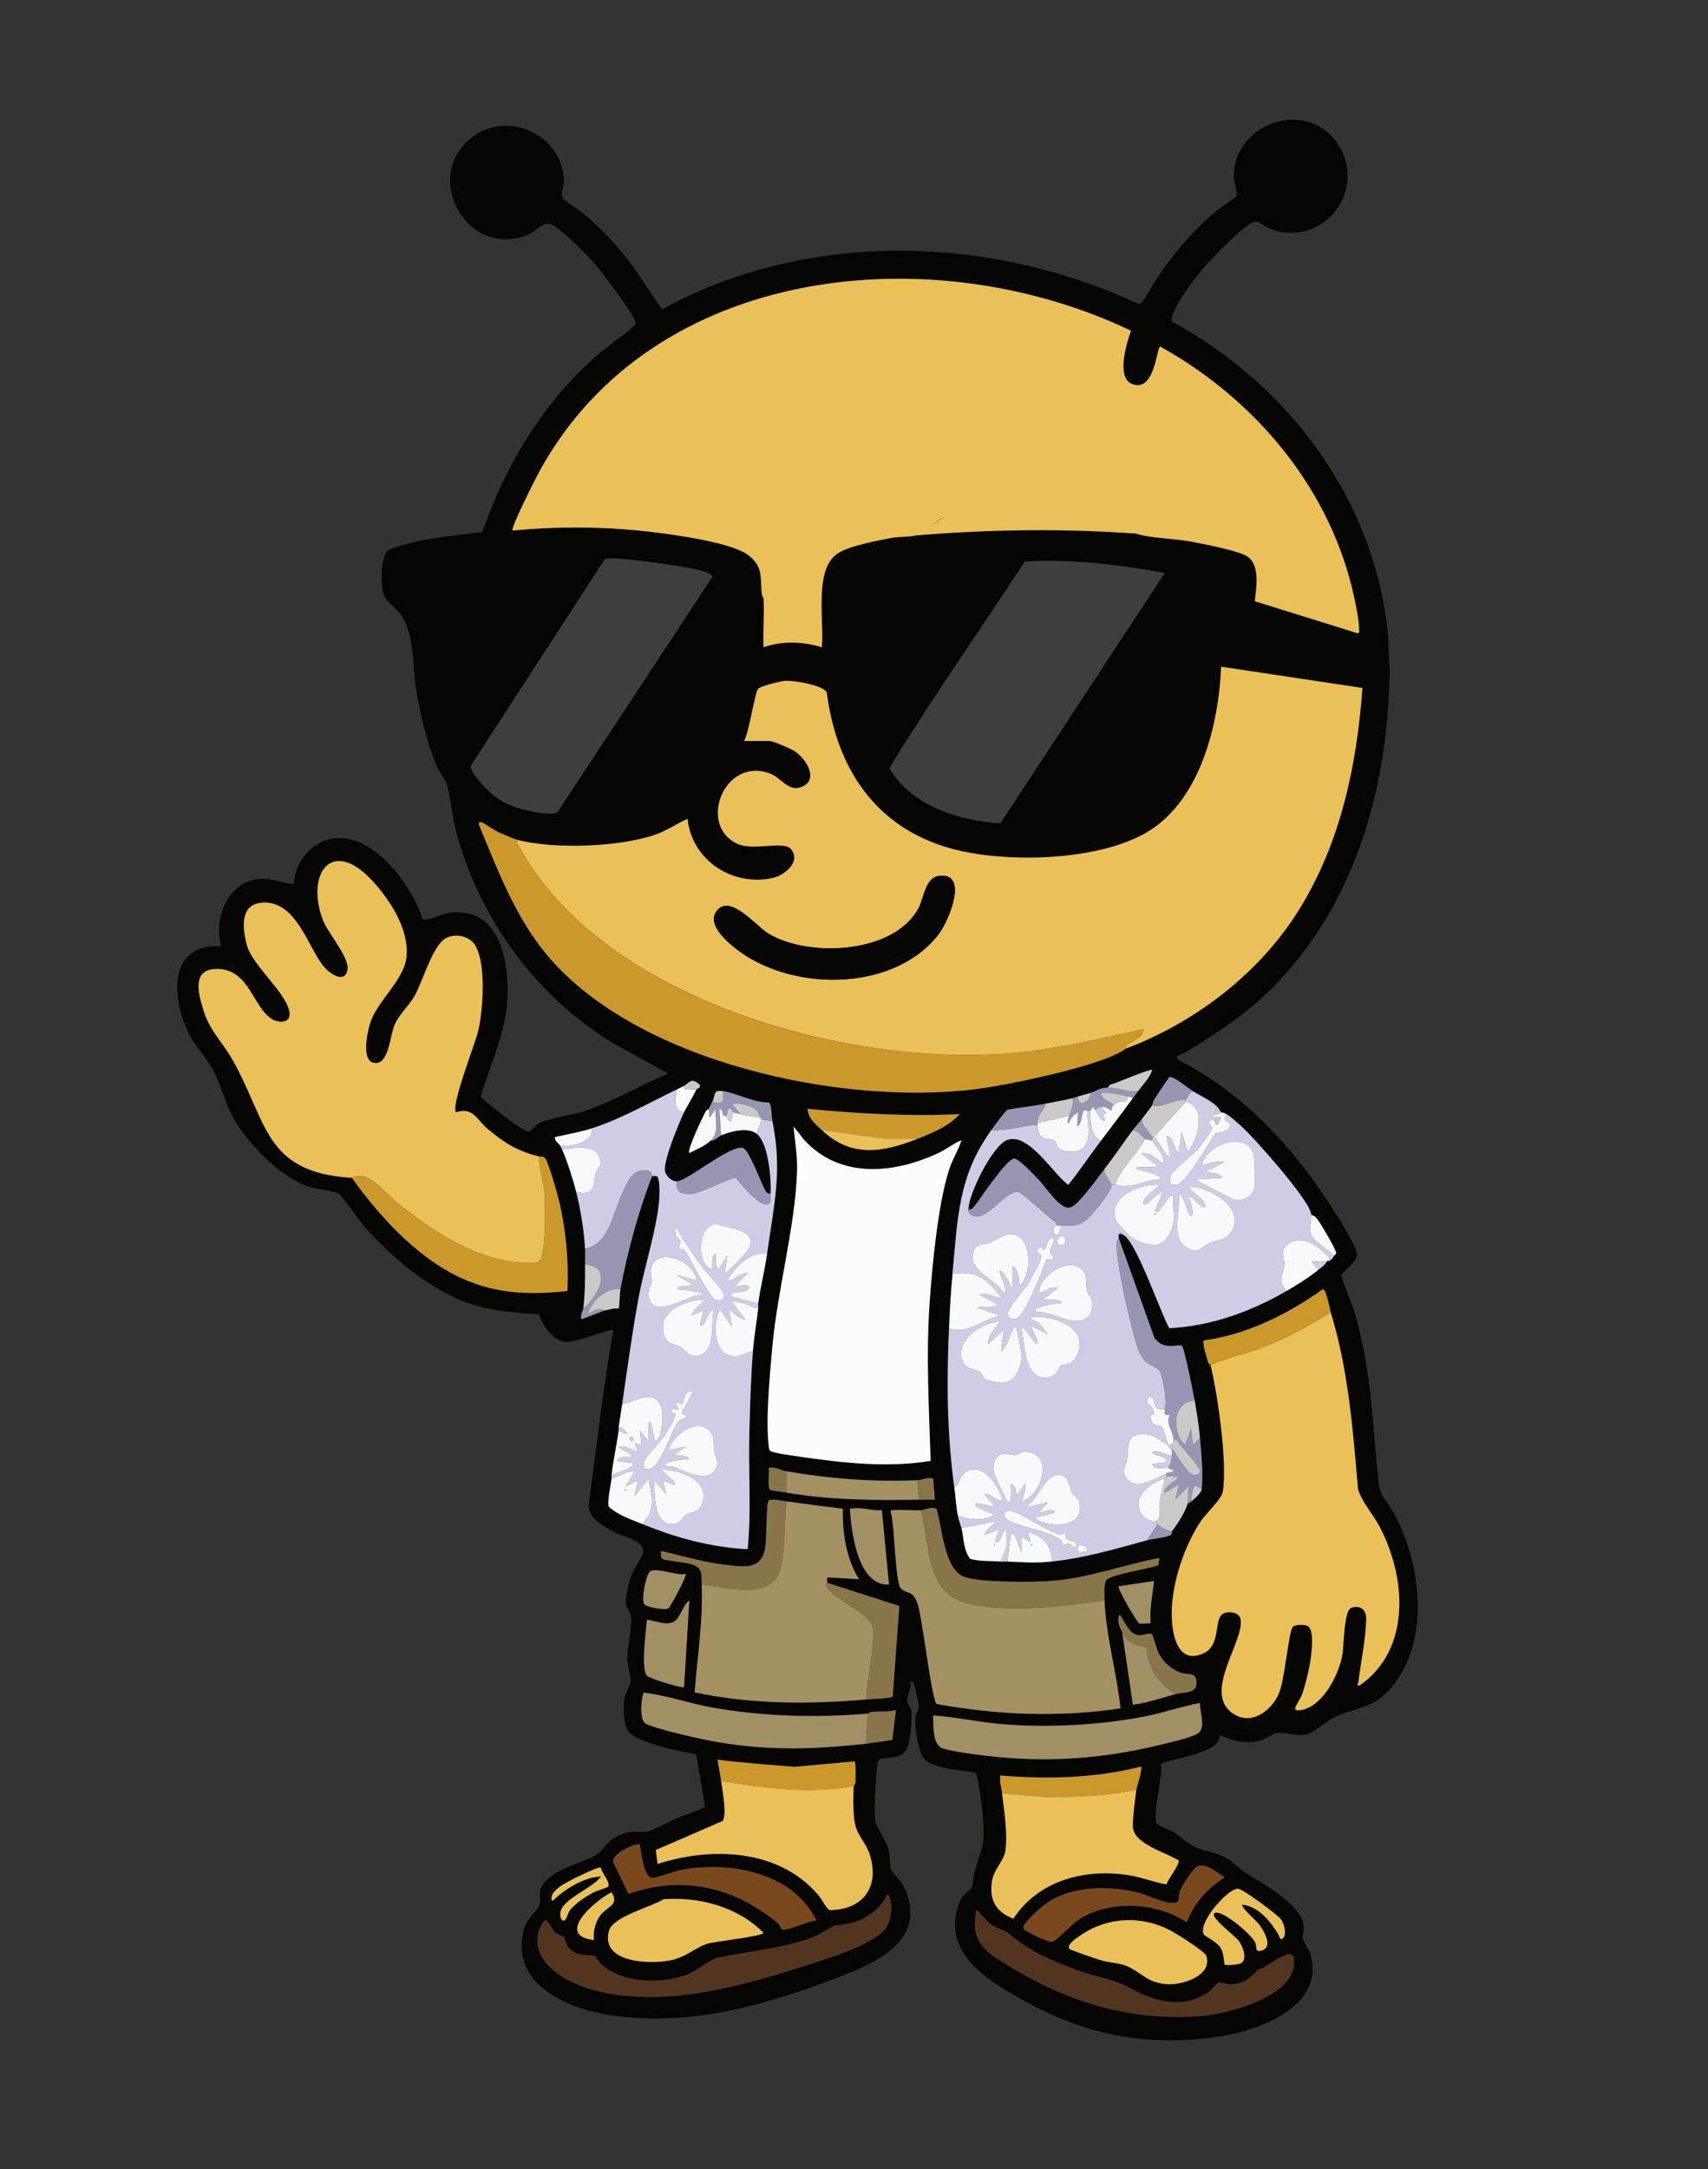 <?xml version="1.0" encoding="UTF-8"?>
<svg id="Layer_1" data-name="Layer 1" xmlns="http://www.w3.org/2000/svg" viewBox="0 0 965.55 1225.57">
  <rect x="0" y="0" width="965.55" height="1225.57" fill="#333333" stroke="none"/>
  <defs>
    <style>
      .cls-1 {
        fill: #f6fafa;
      }

      .cls-2 {
        fill: #a19064;
      }

      .cls-3 {
        fill: #3e3e3d;
      }

      .cls-4 {
        fill: #a49263;
      }

      .cls-5 {
        fill: #cfcde5;
      }

      .cls-6 {
        fill: #57a0b7;
      }

      .cls-7 {
        fill: #52351e;
      }

      .cls-8 {
        fill: #88764a;
      }

      .cls-9 {
        fill: #9796b2;
      }

      .cls-10 {
        fill: #cbcac8;
      }

      .cls-11 {
        fill: #050504;
      }

      .cls-12 {
        fill: #fcfcfc;
      }

      .cls-13 {
        fill: #6dc5e4;
      }

      .cls-14 {
        fill: #cb992b;
      }

      .cls-15 {
        fill: #79491d;
      }

      .cls-16 {
        fill: #eac058;
      }
    </style>
  </defs>
  <path class="cls-11" d="M788.39,855.62c-3.6-6.75-8.1-9.48-9.03-17.94-3.74-33.94-3.74-62.63-13.62-96.29-1-3.4-7.49-19.42-7.47-20.51.05-2.64,8.26-6.35,8.78-12.22.45-5.02-18.44-33.12-22.57-38.94-20.8-29.3-45.89-54.14-78.09-70.76-3.1-2.67,1.26-2.83,3.64-4.28,16.33-9.97,32.43-20.34,46.28-33.64,45.7-43.89,65.74-105.96,68.8-168.31.18-4.06.39-8.11.57-12.17-.4-6.84-.79-13.68-.88-20.53-6.99-76.59-55.74-142.29-122.27-178.35-1.27-2.17,2.75-8.84,4.01-11.12,3.34-6.01,9.29-13.91,13.82-19.15,4.86-5.62,21.53-22.83,27.38-25.6,3.76-1.78,6.05,1.77,9.87,3.27,30.61,12.07,56.72-22.7,37.86-48.87-17.69-24.55-57.74-10.47-58.05,19.32-.03,2.76,2.5,9.67,1.44,11.36-.77,1.24-8.95,6.31-11.01,8.04-17.02,14.31-31.2,32.48-42,51.92l-1.93,1.01c-84.18-39.26-187.09-42.2-269.6,2.85-6.84-8.98-12.25-18.82-19.21-27.74-7.33-9.39-15.85-18.33-24.9-26.05-2.18-1.86-11.24-7.56-11.97-9.01-1.56-3.12.59-6.28.54-9.45-.41-25.93-31.17-40.68-51.89-24.94-28.77,21.85-3.19,69.02,31.25,55.24,4.68-1.87,9.24-7.75,13.31-6.1,5.39,2.18,19.87,16.8,24.25,21.74,3.72,4.2,24.49,31.24,23.83,34.8-7.74,6.99-16.57,12.61-24.33,19.6-29.21,26.3-49.65,60.82-62.55,97.79-14.9,2.01-30.57,3.03-45.01,7.43-2.23.68-6.45,1.65-8.16,2.83-4.56,3.16-4.3,20.26-2.54,25.29,1.39,3.97,6.65,7.08,9.33,10.65,8.22,10.95,6.75,28.55,8.87,42.09,2.27,14.5,5.99,29.86,11.52,43.43,1.44,3.54,4.59,7.31,5.68,10.31,2.35,6.48,3.08,17.54,4.98,25,12.78,50.33,44.87,94.62,89.1,121.7l31.27,17.17c-15.38,6.52-29.87,15.17-45.7,20.74-7.74,2.73-21.74,4.56-27.49,7.47-1.99,1.01-4.24,4.48-5.36,4.67-3.44.58-23.75-16.29-27.39-19.57,5.08-17.95,14.07-35.96,15.04-54.78,1.12-21.77-3.96-52.65-32.35-49.34-5.51.64-10.1,4.28-15.5,3.79-6.35-20.29-30.81-53.23-55.22-44.56-10.3,3.66-16.88,14.03-17.82,24.64-6.4-.6-11.76-3.32-18.46-3.01-18.31.84-26.93,21.94-22.45,38.01-30.11-1.53-28.03,29.08-18.47,48.95,3.81,7.9,10.94,14.6,14.64,22.32,4.29,8.94,6.22,18.13,11.64,27.32,8.19,13.9,24.96,30.81,40.14,36.78,4.75,1.87,16.48,3.12,18.54,4.44,1.69,1.08,11.96,15.79,14.89,19.07,16.19,18.16,38.98,37.3,62.68,44.21,11.54,3.36,23.62,4.12,35.56,4.9,2.17,6.19,7.92,14.86,14.9,15.64,5.47.61,26.16-7.75,27.2-6.8-5.76,32.96-9.52,66.24-13.99,99.42,0,7.17,9.26,12.07,14.94,15.02,5.4,2.81,15.79,3.98,16.01,11.08.05,1.74-5.86,10.29-7.02,13.82-1.14,3.47-2.87,10.71-2.86,14.15.01,3.85,2.63,5.66,2.97,8.85.62,5.88-2.09,16.52-2.15,22.98-.04,4.45,2.07,9.53,1.94,13.06-.09,2.38-3.26,7.06-3.74,11.05-.56,4.67-.38,14.23,2.85,17.91,5.39,6.14,29.44,11.01,37.91,12.54l4.99,29.26c-.4,1.35-14.23,6.03-16.86,7.15-3.52,1.5-12.34,6.46-14.99,7.02-5.88,1.23-8.97-1.45-17.38,2.57-6.6,3.15-7.82,7.54-11.68,10.3-6.22,4.45-18.59,6.36-26.81,13.14-8.6,7.1-4.03,9.67-6.25,16.76-.44,1.41-6.77,6.46-8.38,12.57-8.32,31.56,25.24,45.22,50.27,48.75,44.84,6.31,86.99-6.1,128.33-21.96,22.37-8.58,50.39-21.8,35.89-51.38-1.47-3-6.56-7.58-6.97-9.01-.86-2.98-.38-7.35-1.49-11.5-1.46-5.44-6.59-12.15-7.48-16.5-.75-3.69.39-32.4,2-34.02,2.61-2.6,13.11.97,16.27-7.21,1.45-3.76,2.96-17.28,2.06-21.07-.45-1.9-2.32-3.67-2.32-5.23,0-2.81,2.83-7.14,1.75-10.68,2.39-.31,1.6-.03,2.11,1.38.45,1.25,2.82,11.21,2.86,12.2.09,2.4-1.63,3.83-1.92,5.95-.72,5.24,1.42,19.09,4.48,23.39,5.37,7.54,28.26,6.84,29.95,9.01,1.58,7.32,2.81,15.02,3.47,22.51,1.49,16.89.51,16.74-4.25,31.71-1.03,3.24-1.1,7.84-1.93,10.06-.55,1.48-5.19,3.8-6.85,8.13-10.62,27.64,13.97,43.15,34.34,54.67,35.76,20.24,69.81,27.35,110.9,21.67,22.68-3.14,61.97-16.72,53.05-46.79-.8-2.71-3.99-7.34-4.28-8.75-.4-1.94,1.1-4.58.37-8.32-1.91-9.83-16.82-19.07-24.86-24.1-7.01-4.38-7.62-4.21-14.13-9.85-7.95-6.89-14.23-5.9-22.4-9.56-3.27-1.47-8.23-5.96-11.78-8.2-2.02-1.28-9.07-3.97-9.8-5.18-2.59-4.28,3.72-26.93,2.44-33.38.62-2.42,35.33-5.76,33.04-16.59,7.6,3.35,14.36,5.36,22.78,3.32,3.34-.81,6.54-3.79,9.74-4.26,5.31-.78,10.62,2.06,16.64.68,4.48-1.03,10.99-7.22,15.53-9.44,13.33-6.5,22.26-4.46,33.16-17.79,21.44-26.22,16.19-68.93,1.19-97.07ZM674.35,616.5c4.55,2.81,10.15,5.11,13.98,8.99.77.78,1.19,2.16,2,3,1.05-.03,2.09.51,3,1,1.97,1.06,6.54,5.22,8.52,6.97,7.03,6.22,39.52,42.8,39.43,49.98,1.62.41,2.34.95,3.35,2.25,1.79,2.32,10.78,17.4,10.69,19.21-.05.98-.88,1.2-1.05,1.52-.71,1.32-1.55,2.43-3,3-.27.1-.67-.08-1,0-1.1,2.27-3.13,3.49-4.99,5-5.76,4.64-11.6,8.27-17.98,11.99-19.98,11.63-42.96,19.91-66.25,21.02-4.68-7.8-19.34-51.32-26.64-52.99-.39-.09-1.93-.07-2,0-.22.22.2,1.46,0,2l20.14,56.29c5.25,7.91,13.93,3.2,15.72,4.76,1.19,1.04,6.42,27.04,7.09,30.87,1.21,6.92,2.36,13.97,3,20.98.8,8.88,1.91,20.21,1,28.98-.21,2.03-4.07,5.64-5.99,6.99-.64.45-1.08,1.06-2,1-.6,3.91-6.24,12.62-8.99,15.99-.17.2.55,1.33-.68,2.01-2.52,1.4-10.14,2.13-13.3,2.98-17.75,4.82-35.52,10.09-53.94,11.99-9.38.97-15.89.37-24.97,0-1.32-.05-2.68.1-4,0-5.63-.44-11.42-.03-17-1.48-3.88-5.05-3.63-11.98-4.97-17.51-.52-2.16-1.4-3.94-2-6.99-1.17-5.95-1.25-10.4-2-15.99-4.16-31.11-4.3-58.69-3-89.92.46-10.9.97-20.1,2-30.97,2.93-30.97,3.14-54.92,21.97-80.93,2.85-3.93,5.55-8.01,9-11.48,7.26-1.37,14.75-2.02,21.97-3.51,4.91-1.01,10.14-1.82,14.98-3,.71-.17,1.8-.69,3-1,2.2-.56,4.71-1.37,6.99-2,3.52-.98,5.15-3.01,9.99-3,.64-1.91,2.43-1.97,3.97-2.53,2.83-1.03,20.02-8.24,21-7.45-1.59,4.74-5.22,8.1-7.99,11.98-.99,1.39-2.03,2.66-3,4-5.89,8.11-11.95,15.99-17.98,23.98-6.22,8.25-11.99,16.9-18.48,24.96-8.74-6.41-22.23-29.6-34.42-25.41-8.25,2.83-22.06,30.75-22.02,39.42,2.16.04,2.71-1.27,3.84-2.66,3.61-4.45,17.2-25.27,21.78-26.17,2.49-.49,12.14,9.96,14.37,12.31,3.71,3.92,11.09,15.43,16.46,15.44,2.45,0,4.87-2.73,6.51-4.4,4.07-4.14,10.13-12.55,13.96-17.51,5.43-7.05,10.69-14.76,15.98-21.98,1.59-2.18,3.78-4.31,4.99-5.99,1.87-2.58,4.44-5.75,5.99-7.99.33-.48.38-2.18,1.14-3.31,2.84-4.2,5.51-8.52,8.48-12.63,2.45-.72,10.91,6.43,13.35,7.94ZM650.38,917.25c-1.95-.26-4.52.44-6.3.01-1.18-.28-12.65-20.07-11.69-21l19.98-3c-.86,7.99-2.55,15.89-1.99,23.98ZM632.89,912.25c3.22,3.89,5.14,11.28,11.12,11.66,1.91.12,5.71-1.55,7.24-.55.51.33,2.68,8.94,4.09,11.39,2.53,4.4,6.97,8.56,11.79,10.18,5.04,1.7,9.1-.61,9.25,5.81.16,6.37-7.17,5.1-12.03,6.46-7.91,2.21-15.72,4.87-23.92,5.97l-6.04-40.94c-1.58-3.21-3.12-6.23-1.5-9.99ZM444.61,843.3c-1.83-.32-8.6-1.12-9.06-1.43-1.96-1.32-.5-9.92-.93-12.56,3.58-.72,6.92,1.48,9.99,2,24.3,4.14,49.4,6.14,73.91,5,2.6-.12,5.89-1.88,8.94-.94l1.05,11.94c-2.99.04-6.01-.06-8.99,0-24.49.48-50.79.21-74.91-4ZM502.54,895.26c-17.3.84-21.11-28.63-21.98-41.47-.14-2.09.03-1.28,1.48-1.5,5.55-.82,10.99,1.39,16.51,1.01l4,41.96ZM525.53,735.91c-2.11,29.79-.36,59.65.56,89.48-23.7,3.94-49.14,1.25-72.85-2.21-3.04-.44-16.09-2.16-17.64-3.33-1.12-.85-.88-1.8-1.03-2.97-1.82-14.55.67-40.72,2.05-56,2.9-32.17,12.89-67.65,13.97-98.93.29-8.53-1.24-17.03-1.98-25.47l5.96,7.51c20.78,22.76,52.2,19.06,77.62,6.65,1.57-.77,10.64-6.85,11.3-6.17-1.91,5.74-5.15,10.63-7,16.47-6.33,19.96-9.45,53.61-10.96,74.96ZM456.6,626.49c28.6,2.74,57.24,4.33,85.9,3-6.63,7.16-15.31,10.56-23.97,13.98-19.7,7.77-37.32,10.72-53.94-5-3.45-3.26-7.94-6.61-7.99-11.98ZM305.25,265.77c64.41-116.8,222.44-132.3,334.14-78.89-2.61,6.97-8.41,26.39.42,30.02,13.16,5.41,14.04-21.12,16.09-21.08,54.2,30.09,97.06,81.26,109.88,142.87.92,4.43,2.57,12.23,2.5,16.49-.02,1.38.64,3.02-1.42,2.42l-57.53-17.91c.91-8.19,3.43-21.7-5.47-26-6.3-3.04-22.81-6.22-30.31-7.65-8.8-1.68-23.95-2.03-31.39-4.57-4.33-1.47-12.62-9.23-18.08-11.89-28-13.64-64.94-11.83-91.87,3.37-3.47,1.96-11.68,8.86-14.41,9.56-3.79.98-10.1.62-14.48,1.5-8.17,1.64-23.49,4.39-30.06,8.89-13.27,9.09-7.23,38.62-8.67,52.78-10.96-3.21-22.05-3.75-32.96,0-.4-9.1.55-18.38,0-27.48-.03-.46-.93-1.65-1.04-2.96-.77-9.12.84-15.64-8.02-21.96-10.53-7.51-47.51-12.18-61.37-13.55-23.73-2.33-47.75-2.3-71.41-.01-1.36-1.28,13.6-30.62,15.46-33.99ZM564.47,298.76h-5.98c-.62-1.55,5.47-2.45,5.98-1.99.13.12-.05,1.36,0,1.99ZM579.45,317.24c26.4-1.39,53.03,1.76,78.92,6.51l-92.91,141.41c-23.73-1.67-49.94-9.71-62.7-31.16,24.2-39.53,51.19-77.85,76.7-116.75ZM565.47,297.76c.38-1.83,1.96-1.85,3.46-2.03,3.65-.43,9.45-1.02,13.02-1.02,2.57,0,20.69,2.32,21.48,3.07.43.41.77,2.15-1.26,1.77-11.77-2.17-24.76-1.62-36.7-1.79ZM266.23,432.63l75.71-116.67c3.39-1.98,41.5,3.7,47.97,5.06,2.56.54,12.92,2.35,12.66,5.07l-87.31,132.54c-3.6,2.99-20.9-1.38-25.72-3.23-4.18-1.61-7.81-3.89-11.25-6.73-2.85-2.35-13.01-12.65-12.06-16.03ZM309.25,539.58c-17.95-21.45-27.81-47.92-38.45-73.45-.34-1.27.22-2,1.5-1.49,2.49.99,6.8,4.42,10.15,5.84,2.57,1.09,8.03,3.55,10.35,4.14,20.86,5.26,57,4.02,77.44-2.96,6.94-2.37,11.95-6.15,18.44-9.03,2.42,23.29,25.15,38.36,47.96,33.48,6.78-1.45,16.61-9.27,10.44-16.46-4.14-4.83-20.97,1.28-30.11-2.86-22.92-10.38-7.46-49.79,18.64-39.63,5.67,2.21,9.92,9.87,16.69,7.74,11.04-3.47,4.05-15.82-3-20.44-2.12-1.39-12.19-5.8-14.18-5.8h-14.48c2.75-4.49,6.09-27.47,7.96-29.5,1.47-1.59,12.78-4.36,15.47-4.51,4.41-.25,21.71,2.42,23.32,6.72,5.51,42.57,27.32,76.02,69.89,87.95,30.84,8.64,85.42,7.48,113.01-10.29,28.69-18.48,38.72-60.25,40.04-92.35l79.87,12.03c-3.19,43.95-12.41,87.66-35.9,125.38-22.37,35.92-58.61,63.54-97.91,78.41-12.95,9.67-67.03,20.6-84.56,22.82-75.61,9.58-191.68-14.92-242.58-75.76ZM320.76,729.41c-18.89,2.07-36.51,1.86-54.47-4.98-27.53-10.49-50.62-35.58-67.4-58.97-49.91-2.92-47.65-31.89-67.53-66.84-5.49-9.65-12.79-16.23-16.31-27.65-2.94-9.53-6.86-23.4,7.43-23.5,18.59-.12,20.24,21.74,31.51,28.5,3.13,1.88,9.69,2.34,9.72-2.73.07-10.98-21.16-27.25-24.28-39.65-2.58-10.23-3.79-23.58,10.19-23.63,17.77-.06,24.48,24.7,32.86,35.51,3.49,4.5,12.65,10.97,13.99,2.11.99-6.56-11.08-20.55-13.75-27.33-10.15-25.79,4.35-47.85,27.67-22.68,10.15,10.95,21.13,27.83,19.35,43.37-1.5,13.09-16.66,24.65-20.58,37.36-1.66,5.39-5.57,23.64,4.16,22.23,6.54-.95,7.37-15.99,9.7-21.36,2.66-6.14,7.76-10.44,11.03-15.94,4.81-8.08,10.31-28.8,17.87-33.08,5.37-3.04,13.57-1.33,16.75,4.06,6.25,10.57,4.39,36.37,1.65,48.31-1.53,6.65-15.79,42.72-12.49,45.96,9.7-3.2,11.66,4.24,17.97,9.5,9.68,8.09,16.72,12.37,28.98,15.48.83.21,1.89-.24,2.98.48,2.04,1.36,7.64,21.64,8.52,25.49,3.74,16.43,5.23,33.11,4.49,49.97ZM344.21,851.3c-1.17-2.36,1.13-12.46,1.52-15.99.07-.65-.08-1.35,0-2,.97-8.38,2.85-16.69,4-24.98.09-.64-.09-1.35,0-2,.61-4.36,1.36-8.67,2-12.99,2.95-20.08,5.61-40.17,9.3-60.13,3.14-16.99,10.04-38.01,11.55-54.39.25-2.68.71-12.85-1.14-14.17-.81-.58-2.45,0-2.74-.19-7.95,20.31-13.85,42.42-17.98,63.95-.31,1.6-.62,10.59-1.01,10.98-2.84-.56-5.45.75-7.98,1.01l-12.98,4.99c-.99-2.25.85-4.75.99-5.99.98-8.28,1.06-16.64,1-24.98-.02-2.97.17-6.03,0-8.99-.6-10.4-2.47-21.88-4.99-31.97-1.68-6.74-5.16-17.72-7.99-23.98-.29-.63-.68-1.36-1-2-.82-1.6-3.38-2.64-2.99-4.99,6.9-1.64,14.23-2.84,20.97-5,16.29-5.22,32.68-14.62,47.94-21.98,1.29-.62,2.68-1.35,4-2,2.88-1.43,3.91-5.26,8.99-.48.43,1.71-1.82,2.1-2,2.48-2.24,4.93-4.86,8.58-6.99,12.99-3.19,6.6-11.08,25.9-10.85,32.52.11,3.05,3.86,6.66,6.86,6.44,6.35-.46,30.04-20.66,37.27-18.85,3.34.84,10.04,19.04,12.12,22.9.87,1.62,1.33,3.02,3.56,2.94.45-7.97-1.14-28.83-7.99-33.97-5.07-3.8-14.62-1.23-19.98,1-1.53.64-3.46,3.23-5.99,3-3.44,3.29-7.89,4.81-11.98,6.99-1.39-1.76,7.53-20.25,9.15-23.35.48-.92,1.69-1.37,1.83-1.63.63-1.14,1.06-2.36,2-4,2.01-3.53.06-6.83,5.99-6,7.83,1.1,17.38,6.51,26.03,6.43,1.6,1.12,1.49,8.4,1.93,10.55,5.8,28.33.83,47.21-3,74.94-1.27,9.18-3.85,19.18-4.99,27.98-.12.96.12,2.03,0,3-.97,7.75-2.41,16.48-3,23.98-1.19,15.16-1.65,31.28-2.04,46.42-.56,21.81,1.2,43.8-.95,65.49-20.46-1.07-40.16-6.27-58.94-14-6.77-2.79-13.9-4.92-19.5-9.99ZM367.68,887.75c3.76-2.27,15.08,2.72,19.99,1.52.8.75-8.62,18.82-9.98,19.49-2.29,1.12-12.4-.75-13.53-2.46-1.74-2.64.96-17,3.51-18.54ZM389.67,904.25l-2.99,48.96c-.86.86-19.51-4.78-20.98-6.48-3.47-4-.49-25.64.02-31.49,4.92.22,9.89,3.35,14.73,1.25,4.18-1.82,5.39-9.59,9.23-12.23ZM408.42,1028.92c2.78-2.74-.17-18.31-.77-22.75-.54-4-1.5-7.97-1.99-11.98,14.47,1.93,28.94,2.85,43.43,4.07l33.96-3.09c.82.04.62,10.13.56,11.58-.06,1.29-1.03,2.29-1.04,2.42-.24,6.66-.58,16.97,1.26,23.22,1.44,4.87,6.04,9.79,7.78,15.2,5.87,18.28-3.45,31.44-22.55,31.62-1.48-.17-4.71-6.46-6.5-8.56-22.32-26.06-60.14-27.41-90.86-17.51l-.94-7.91,37.66-16.31ZM361.71,1042.13c.77,4.22,1.97,17.74,6.7,18.84,1.92.44,12.91-3.73,16.24-4.38,27.59-5.35,63.42,1.12,76.94,28.5-4.39.09-15.87,5.79-19.29,5.08-.85-.18-1.43-2.63-2.62-3.61-24.5-20.27-53.67-27.38-84.35-16.5l-8.17-16.91c-3.71-5.22,13.08-12.41,14.54-11.01ZM431.63,1092.08c-1.69,2.19-27.49,4.67-32.2,6.27-7.22,2.45-11.21,7.39-20.69,9.28-11.55,2.3-39.3,1.34-34.53-16.57,2.21-8.28,23.79-13.53,30.94-18,20.33-1.48,42.06,4.34,56.48,19.02ZM338.53,1083.39c-2.29,3.9-3.2,8.19-2.79,12.7-22.31-2.49.69-22.41,9.98-26.98,4.85,7.94-3.41,7.84-7.19,14.28ZM316.83,1065.68c2.52-1.98,21.52-11.44,22.83-10.49.19,2.62,5.88,8.7,4.02,10.87-.31.36-6.83,2.32-8.95,3.53-4.32,2.49-8.65,5.26-11.96,9.02-1.62.79-2.46,7.43-4.49,6.48-1.61-.75-1.67-2.85-1.51-4.4.8-7.72,18.98-14.15,22.97-20.56-10.03.62-20.33,7.1-27.47,13.97-1.92-3.32,2.18-6.55,4.57-8.42ZM501.56,1070.12c3.93,3.62,2.24,14.65-.56,18.93-5.19,7.95-26.46,15.31-35.64,18.3-40.83,13.3-90.92,29.24-133.37,15.98-13.7-4.28-33.51-16.3-26.9-33.43,3.97-10.28,5.39-1.28,8.62,1.75,1.5,1.41,4.23,2.02,4.8,2.7,1.62,1.97.92,5.29,5.3,8.19,4.86,3.22,10.81,1.67,12.73,2.76.26.15,2.21,3.55,3.68,4.81,12.19,10.47,33.1,10.92,47.74,5.74,5.87-2.07,12.72-8.41,17.43-9.54,16.17-3.87,46.61-6.33,60.14-14.78,8.52-5.32,4.7-2.65,14.29-4.69,8.77-1.87,18.47-8.04,21.74-16.72ZM504.4,983.05c-4.91.73-9.92,1.6-14.84,2.14-32.1,3.53-59.26,4.11-91.1-2.29-5.74-1.15-30.26-6.71-33.7-9.25-3.31-2.44-2.4-13.57-.91-17.3,13.27,1.55,26.27,6.25,39.61,8.56,28.65,4.96,58.15,5.72,87.11,3.29.18-.01,1.12-.94,2.41-1.04,4.5-.37,9.1.16,13.56-.95l-2.13,16.84ZM504.66,958.63c-.63.88-12.76,1.38-15.09,1.58-32.61,2.79-64.74,2.76-96.87-4.02,1.54-19.89,4.88-40.95,3.98-60.93-.28-6.14.9-9.27-5.96-11.52-3.19-1.04-14.78-2.04-16.07-2.91-1.35-.91-.93-3.11-.94-4.55,12.11,2.79,24.15,6.52,36.58,7.86,9.55,1.03,19.45,3.25,22.11-8.6,1.27-5.64.57-25.48,2.12-27.65,1.04-1.46,7.87.11,10.1.41,10.58,1.44,21.21,2.86,31.82,4.14-.25,13.73,1.9,27.96,9.13,39.81l-17.43-1.05c-1.12.3-.42,2.1-.55,3.06l40.82,13.12-3.75,51.24ZM518.83,906.45c-2.73-8.18-5.27-5.44-9.26-8.72-3.72-3.05-3.66-36.37-5.97-43-.27-1.99,0-1.25,1.43-1.43,4.67-.61,10.59.25,15.5,0,1.8-.09,5.95-2.21,8.85-.86,3.32,10.15,4.25,34.56,15.89,38.56,9.32,3.21,38.05,2.97,48.67,2.25,20.84-1.4,41.06-9.15,61.43-12.97l-.57,4.1c-5.16,1.95-26.14,5.13-29.15,8.12-1.76,1.75-1.33,9-1.23,11.76.7,19.7,6.99,41.2,9,60.95-34.43,5.17-69.72,3.81-103.9-2.48-2.78-1.85-8.01-48.28-10.68-56.26ZM731.22,1111.51c-2.71,17.32-37.77,26.42-52.39,27.53-39.24,2.98-73.36-7.31-106.66-27.17-13.93-8.31-24.11-13.79-20.18-32.77,2.94,2.42,5.52,6.27,8.56,8.43,2.73,1.94,7.43,3.05,9.62,4.87,12.61,10.49,23.09,14.82,38.74,20.69,12.45,4.67,18.79,4.08,31.15,10.81,13.62,7.42,29.38,11.09,43.22,1.6,1.78-1.22,4.23-4.92,5.76-5.27,1.51-.35,4.46,1,6.79.93,7.39-.24,10.82-3.48,15.58-8.49,6.44-1.11,22.43-17.78,19.82-1.15ZM611.11,1093.28c15.13-10.32,34.13-11.04,50.27-2.7,3.41,1.76,19.68,11.92,20.52,14.44,3.68,10.97-12.67,16.24-20.99,16.08-12.34-.23-15.81-7.12-24.53-10.51-4.22-1.64-9.39-1.63-13.96-3.02-2.38-.72-17.39-5.74-17.94-6.54-1.69-2.47,4.83-6.53,6.63-7.76ZM699.82,1067.12c2.54,0,22.5,14.64,24.47,17.48,1.75,2.52,3.19,8.39.99,10.49-1.73,1.64-2.08-1.31-2.47-1.97-4.46-7.43-11.41-16.07-20.49-17.01-1.29,1.14,8.31,9.62,9.4,11.07,2.55,3.39,8.17,12.6,1.89,14.71-4.68,1.57-2.65-1.5-4.09-4.51-2.28-4.77-19.94-19.61-23.18-16.28-2.19,2.25,11.99,12.78,13.97,15.49,2.17,2.95,5.11,10.17,1.34,12.56-1.41.9-8.84,1.41-9.32.91-.33-.35-.36-6.26-2.16-9.33-2.12-3.61-8.96-6.71-9.63-7.85-3.66-6.27,13.43-25.79,19.27-25.77ZM677.89,1054.11c4.93-.82,10.41,4.06,14.42,6.51-9.94,6.65-16.99,14.17-21.45,25.46-16.96-11.26-42.5-12.71-60.13-2.17-3.89,2.32-13.89,12.94-15.84,13.21-2.37.34-16-6.1-16.36-7.62-.7-2.95,11.28-13.07,14-14.81,14.8-9.45,35.32-9.41,51.87-5.09,3.97,1.04,19.26,8.43,21.8,4.34.5-.81.03-3.28.62-4.85,1.32-3.48,7.7-14.43,11.07-14.99ZM666.32,1051.18c.98,1.42-6.22,10.98-6.94,13.52-7.34-1.31-14.34-4.17-21.75-5.3-24.63-3.75-50.63,3.11-64.75,24.64-10.18-3.81-14-11.23-11.93-21.96,1.18-6.14,6.64-10.89,7.45-16.53,1.35-9.45-.78-22.75-1.91-32.39-.39-3.33-1.49-6.55-1-10,26.51,2.15,53.53,1.59,79.4-5.01,1.49-.04-2.34,11.97-2.48,13-.73,5.27-2,15.52-2,20.49-.01,10.16,18.69,14.87,25.94,19.52ZM677.08,979.43c-3.32,2.19-16.09,5.15-20.7,6.27-32.98,8.03-64.44,10.38-98.27,6.35-6.95-.83-18.38-2.25-24.85-4.12-6.3-1.82-5.55-13.31-5.75-18.74,13.17.96,26.28,3.94,39.47,4.99,25.63,2.03,54.32.58,79.6-4.28,10.72-2.06,21.04-5.71,31.75-7.71-.27,5.06,3.69,13.97-1.26,17.23ZM768.73,952.2c-2.67.23-.9-.5-.77-1.76,1.27-11.66,4.15-23.93,4.36-35.7.09-5.21-3.23-8.03-8.4-6.35-4.34,1.41-4.12,21.82-5.11,26.89-2.14,10.99-10.45,27.79-22.26,30.69-1.27.31-5.15,1.08-4.25-1.25.98-2.54,3.21-5.33,4.27-8.73,1.89-6.07,3.85-14.12,4.59-20.39.43-3.66,1.74-14.74-1.86-16.88-1.65-.98-7.24-.99-8.52.5-2.35,2.75-4.42,30.19-7.98,37.98-4.54,9.94-16.05,18.22-26.44,10.47-16.25-12.11,7.28-40.59,4.95-52.9-.87-4.58-8.82-4.8-11.04-2.11-3.53,4.27-.75,17.13-9.64,21.33-13.8,6.51-17.4-7.93-18.12-18.38-1.23-17.89,6.41-41.48,16.42-56.26,2.84-4.19,11.68-12.35,12.36-16.61,2.63-16.52-2.85-54.39-6.93-71.38-.05-.21-1.25-.96-1.5-1.96-.99-3.98-2.73-7.87-2.5-12.03,24.58-3.31,47.4-14.73,67.44-28.94,2.09.14,3.84,10.85,4.49,12.95,9.98,32.68,12.51,66,15.42,99.97,2.45,7.83,8.26,13.75,12.06,20.9,15.16,28.54,18.32,69.44-11.02,89.94Z"/>
  <path class="cls-16" d="M431.63,338.23c-.03-.46-.93-1.65-1.04-2.96-.77-9.12.84-15.64-8.02-21.95-10.53-7.51-47.51-12.18-61.37-13.55-23.73-2.33-47.75-2.3-71.41-.01-1.36-1.28,13.6-30.62,15.46-33.99,64.41-116.8,222.44-132.3,334.14-78.89-2.61,6.97-8.41,26.39.42,30.02,13.16,5.41,14.04-21.12,16.09-21.08,54.2,30.09,97.06,81.26,109.88,142.87.92,4.43,2.57,12.23,2.5,16.49-.02,1.38.64,3.02-1.42,2.42l-57.53-17.91c.91-8.19,3.43-21.7-5.47-26-6.3-3.04-22.81-6.22-30.31-7.65-8.8-1.68-23.95-2.03-31.39-4.57-4.33-1.47-12.62-9.23-18.08-11.89-28-13.64-64.94-11.83-91.87,3.37-3.47,1.96-11.68,8.86-14.41,9.56-3.79.98-10.1.62-14.48,1.5-8.17,1.64-23.49,4.39-30.06,8.89-13.27,9.09-7.23,38.62-8.67,52.78-10.96-3.21-22.05-3.75-32.96,0-.4-9.1.55-18.38,0-27.48Z"/>
  <path class="cls-16" d="M292.79,474.62c20.86,5.26,57,4.02,77.44-2.96,6.94-2.37,11.95-6.15,18.44-9.03,2.42,23.29,25.15,38.36,47.96,33.48,6.78-1.45,16.61-9.27,10.44-16.46-4.14-4.83-20.97,1.28-30.11-2.86-22.92-10.38-7.46-49.79,18.64-39.63,5.67,2.21,9.92,9.87,16.69,7.74,11.04-3.47,4.05-15.82-3-20.44-2.12-1.39-12.19-5.8-14.18-5.8h-14.48c2.75-4.49,6.09-27.47,7.97-29.5,1.47-1.59,12.78-4.36,15.47-4.51,4.41-.25,21.71,2.42,23.32,6.72,5.51,42.57,27.32,76.02,69.89,87.95,30.84,8.64,85.42,7.48,113.01-10.29,28.69-18.48,38.72-60.25,40.03-92.35l79.87,12.03c-3.19,43.95-12.41,87.66-35.9,125.38-22.37,35.92-58.61,63.54-97.91,78.41.09-.06-.26-1.34.68-2.04,3.24-2.43,9.25-4.2,9.31-8.94-22.6,4.85-45.3,10.43-68.43,12.97-92.87,10.19-234.76-27.83-283.33-114.22-.55-.97-3.27-4.82-1.82-5.67ZM531.25,494.81c-8.28.81-8.86,12.31-11.9,18.1-13.73,26.17-62.38,28.29-85.06,14.5-6.74-4.1-21.05-21.9-28.65-13.35-6.3,7.09,3.23,16,8.54,20.48,30.87,26.01,90.4,26.73,116.31-6.49,5.52-7.07,17.49-34.88.76-33.24Z"/>
  <path class="cls-16" d="M198.9,665.45c-49.91-2.92-47.65-31.89-67.53-66.84-5.49-9.65-12.79-16.23-16.31-27.65-2.94-9.53-6.86-23.4,7.43-23.5,18.59-.12,20.24,21.74,31.51,28.5,3.13,1.88,9.68,2.34,9.72-2.73.07-10.98-21.16-27.25-24.28-39.65-2.58-10.23-3.79-23.58,10.19-23.63,17.77-.06,24.48,24.7,32.86,35.51,3.49,4.5,12.65,10.97,13.99,2.11.99-6.56-11.08-20.55-13.75-27.33-10.15-25.79,4.35-47.85,27.67-22.68,10.15,10.95,21.13,27.83,19.35,43.37-1.5,13.09-16.66,24.65-20.58,37.36-1.66,5.39-5.57,23.64,4.16,22.23,6.54-.95,7.37-15.99,9.7-21.36,2.66-6.14,7.76-10.44,11.03-15.94,4.81-8.08,10.31-28.8,17.87-33.08,5.37-3.04,13.57-1.33,16.75,4.06,6.25,10.57,4.39,36.37,1.65,48.31-1.53,6.65-15.79,42.72-12.49,45.96,9.7-3.2,11.66,4.24,17.97,9.5,9.68,8.09,16.72,12.37,28.98,15.48-.1,6.9,2.47,13.68,2.98,20.5.55,7.33.79,32.04-2.18,37.76-1.37,2.65-8.38,1.88-11.28,1.67-26.33-1.91-50.02-18.02-69.91-33.98-5.33-4.28-13.51-14.36-20.01-15.01-2.64-.26-5.2,1.06-5.48,1.05Z"/>
  <path class="cls-5" d="M688.33,625.49c-.86.91-1.86,2.84-2,4-.08.63,0,1.35,0,2,0,.32-.05.69,0,1-5.56.91-1.5,3.07-1.21,4.68.28,1.54-6.27,9.98-7.81,11.77-3.24,3.79-13.93,11.87-15.19,14.77-1.53,3.51-.79,6.83,3.54,5.58,5.06-1.46,18.19-24.02,21.63-29.36,2.78.33,8.87-1.41,8.05-4.93-.32-1.36-4.91-.64-2.01-5.52,1.97,1.06,6.54,5.22,8.52,6.97,7.03,6.22,39.52,42.8,39.43,49.98-.09,7.31-3.17,10.69,4.98,16.5l8,6.48c-.7,1.32-1.55,2.43-3,3,.57-2.75-.92-2.9-2.26-4.24-5.03-5.05-13.28-10.41-20.22-5.75-6,4.02-2.49,7.59-2.81,12.36-.35,5.26-4.16,8.65,1.31,14.61-19.98,11.63-42.96,19.91-66.25,21.02-4.68-7.8-19.34-51.32-26.64-52.99l-.5-1-1.5,1c-.22.22.2,1.46,0,2-.25.69-.9,1.04-1.04,2.41-.96,9.87,7.32,44.64,10.52,55.55,1.01,3.45,2.28,7.62,4.51,10.48,2.58,3.29,8.56,5.05,9.31,6.73,1.87,4.19,4.3,17.28,2.67,21.75-.15-.18-3.04.37-4.6-.89-1.67-1.35-1.24-5.7-2.91-6.1s-2.83,1.92-2.53,3.43c.08.41,3.49,1.49,3.93,5.29.24,2.08-2.57.28-1.68,3.53,1.42,5.13,4.84,3.05,5.89,4.34,1.63,2,3.02,7.79,3.88,10.38-5.61-2.13-7-6.77-15.48-6.04-8.66.74-6.66,7.66-7.57,13.46-.76,4.78-4.22,7.84.53,12.62,5.56,5.6,15.65-1.42,21.53-4.05v2c-.26.05-.65.9-1,1-7,2.07-16.7,8.6-14.53,17,1.09,4.2,4.94,7.58,9.53,6.97-.04.1.76,1.73,1,2l-5.99,8.99c-17.75,4.82-35.52,10.09-53.94,11.99.6-9.26-5.39-14.31-13.5-16.96l1.5,5.97-4.98-2.99-.02,8.99-3.75-9.71-2.23-1.27-2,15.98c-1.32-.05-2.68.1-4,0,2.97-5.64,4.81-11.63,2.99-17.98-2.22.92-2.29,5.88-4.5,6.98-3.53,1.75,1.15-6.34.51-6.98l-7.99,2.98c1.02-3.88,4.7-5.15,6.99-7.97l-19.98,3.99c-.52-2.16-1.4-3.94-2-6.99,6.22,2.75,15.94,3.31,20.97-.99-2.75-.18-5.47-1.41-7.86-2.68-1.59-.85-3.73-.95-3.12-3.32l10.98,1.98-5.99-6.98c1.88-1.59,11.25,6.76,9.97,2.51-2.41-8-11.21-21.34-20.92-14.96-3.66,2.4-2.63,6.35-6.03,8.45-4.16-31.11-4.3-58.69-3-89.92,10.78,4.17,18.81-5.38,28.96-7.01l-12.97-4.49c2.41-1.45,9.69.91,10.98-2l-9.98-5.48c4.56-.99,7.76,1.44,11.98,1.98,1.08-1.01-7.31-9.13-8.49-9.98-6.11-4.47-11.11-4.39-18.48-4,2.93-30.97,3.14-54.92,21.97-80.93,8.8.6,17.26-2.44,25.97-3,.52,10.69,6.17,6.62,9.77,9.2,1.67,1.2,0,5.07,6.7,5.81,15.86,1.74,12.22-12.54,11.5-23,.57-.17,1.52.19,2,0-.23,5.38-.13,14.8,5.99,16.99-6.23,8.25-11.99,16.9-18.48,24.96-8.73-6.41-22.23-29.6-34.42-25.41-8.25,2.83-22.06,30.75-22.02,39.42,0,1.14.04,1.69.99,2.46,8.32,6.71,19.47-13.64,27.42-12.48,1.2.17,16.26,13.31,18.65,15.39,1.23,1.07,3.06,1.29,2.87,3.62-5.58,2.16,1.53,10.79,2,0,6.19-.63,8.63,1.29,14.48-3,3.01-2.21,15.07-16.72,14.49-19.98.64.09,1.43-.13,2,0,10.21,2.37,15.12-2.58,24.97-3,.4-2.26-.11-1.59-1.28-2.23-3.1-1.69-8.26-2.45-11.7-3.77-.24-1.74,2.27-.94,3.48-.99,2.49-.1,5.01.07,7.5,0,.65-2.34-.61-1.69-1.28-2.28-2.1-1.88-5.08-3.4-6.71-5.7l4.73.75,7.25,5.23c.76-5.4-3.48-8.4-5.98-12.98-.22-.41.23-1.6,0-2h1c1.78.57,7.32,12.94,8.98,10.99l-1.97-11.5c4.91.76,3.43,7.36,6.96,9.5l1.5-11.98,3.51,11.5c5.83-7.22,11.06-25.17-1-28.49.16-.22-.16-.78,0-1,1.24-1.76,1.68-4.12,4-5,4.55,2.81,10.15,5.11,13.98,8.99ZM675.35,666.46l20.75,10.72c6.21,2.68,13.02-1.33,13.28-8.25.11-3.04-.14-10.43-.31-13.72-.88-17.33-27.06-9.95-29.72,3.24,4.38-1.28,8.24-2.67,12.97-1.98l-10.98,5.49c2.87,1.06,8.01.57,9.98,3.48l-15.98,1.02ZM663.36,690.93c.66-4.7-.48-10.62,0-15.49-3.1-1.32-7.77,11.41-9.98,8.99-1.24-1.35,4.12-8.67,3.5-10.96-2.98.77-7.23,6.19-9.01,6.96-1.23.54-1.84-.21-1.47-1.47,1.1-3.75,6.7-6.61,8.97-9.5-11.05-1.02-31.07,7.54-23.85,21.35.26.5,6.93,7.4,7.81,8.17,3.01,2.62,11.51,5.09,15.32,4.24,4.46-1,8.12-8.15,8.7-12.28ZM666.37,674.45c1.17,8.49-4.8,23.99,3.61,29.85,7.47,5.2,9.5-.13,14.42-2.31,4.1-1.81,7.98-.73,11.38-5.6,9.24-13.23-11.65-26.03-23.43-25.93,1.97,4.7,8.11,5.3,9,11.47-3.1,1.54-7.08-7.68-10-5.48,1.89.52,4.67,13.13,1.01,9.98-.8-.69-3.03-11.26-6-11.99ZM577.15,699.74c-6.21-5.52-11.91.02-17.46,2.39-3.75,1.61-7.89-.33-9.56,5.5-2.55,8.9,9.02,14.22,14.42,19.23.44.41,4.35,6.79,3.86,2.13-.43-4.03-2.9-7.59-3.44-11.55,2.86,2.71,5.66,6.02,6.51,9.96,1.64.27.93-1.35.99-2.47.17-3.15-.13-6.36,0-9.51,3.44,2,3.61,7.42,4,10.99,6.17-5.3,6.57-21.43.68-26.66ZM599.95,698.43c-1.66.37-3.75,4.24-1,4.98,4.51,1.21,4.3-5.72,1-4.98ZM595.43,699.43c-4.29-.64-4.32,10.89-6.49,4.96-5.91,2.25-.52,4.31-.46,4.65.68,3.72-4.93,10.74-6.08,14.59-2.08,3.64-13.56,16.07-12.8,19.04.55,2.17,2.79,3,4.9,2.32,5.16-1.67,14.87-27.36,17.05-33.48l3.89-.11c.46-1.99-1.85-2.48-1.81-4.3.04-1.91,2.67-5.03,1.8-7.68ZM615.1,744.07c2.32-2.12,2.76-6.13,2.26-9.12-.42-2.56-2.29-3.65-2.71-5.28-1.03-3.96.82-9.22-3.26-12.72-7.95-6.82-24.03,3.81-23.93,13.45,3.91-.68,6.59-3.96,10.98-2.98l-8.98,6.97c.62-.08,13.47-.65,9.99,2-3.77.13-9.44.98-12.71,2.76-1.17.64-1.68-.02-1.27,2.23,8.88-1.44,22.11,9.58,29.65,2.68ZM599.6,771.53c2.55-1.58,5.54,1.05,9.03-5.46,8.42-15.73-14.1-23.97-26.17-21.67.8,1.73,3.25,1.84,5.02,3.45,1.97,1.79,3.16,4.1,4.94,6.04l-8.96-4.5c-1.28,1.36,4.58,7.72,2.5,9.98-1.47-.61-6.9-10.7-8.49-8.98,1.84,8.28,1.28,28.03,13.48,28.03,6.96,0,7.63-6.25,8.66-6.89ZM565.47,746.4c-10.3.9-26.09,10.65-21.21,22.71,1.93,4.77,6.24,3.87,9.19,5.79,1.65,1.07,2.08,3.4,3.63,4.36,1.37.85,8.13,2.09,9.82,2.02,7.26-.32,10.64-9.13,10.64-15.41,0-1.38-2.57-14.88-3.07-15.49-1.6-1.92-1.72.72-2.08,1.43-1.97,3.84-2.86,8.65-6.41,11.56l1.49-11.98-8.97,7.99c.19-5.2,4.24-9.01,6.98-12.98ZM577.47,848.3c11.29-3.22,18.55-25.99,3.41-27.96-3.73-.48-4.92,1.47-7.03,1.69-2.22.23-4.54-1.43-7.66-.51-4.11,1.22-5.26,7.05-4.24,10.82.31,1.15,6.91,15.34,7.54,15.95,3,2.93,1.82-9.23,1.99-9.99,2.69,1.12,3.06,4.44,3,6.99l4.97-6.99c.83,3.92-1.1,6.49-1.98,9.98ZM585.46,858.28c8.68,5.01,27.99,4.98,24.76-9.27-.68-2.98-3.21-3.82-4.21-5.78-2.02-3.96-1.35-9.98-8.07-9.97-6.89.01-12.06,15.08-18.46,18.54l12.94-3.02-4.97,5.5c2.4.74,7.48-2.76,8.98,0-2.84,1.38-6.03,1.63-8.99,2.51-.94.28-2.27.19-1.98,1.48ZM602.43,866.28c-.19-.21-2.54.88-4.01.57-5.49-1.16-24.22-14.17-28.31-13.35-4.54.91-2.2,4.66,1.35,6.3,6.52,3.02,23.36,5.9,28.36,10.39,1.18,1.06.42,2.85.63,3.09.17.2,2.16-1.16,3.45-1.05,1.89.17,2.5,2.43,4.53,2.03,1.36-4.37-4.25-2.98-5.73-5.32-.55-.87-.11-2.52-.26-2.67ZM614.41,876.27c1.86-2.48-6.81-5.33-4.98-.5.9,2.38,3.19.86,4.98.5Z"/>
  <path class="cls-5" d="M662.36,816.33c-.03,1.18.53,2.01,1,3h-1c-.05-.17-1.24-.73-2-3,.46.18,1.39-.12,2,0Z"/>
  <path class="cls-16" d="M752.26,741.39c9.98,32.68,12.51,66,15.42,99.97,2.45,7.83,8.26,13.75,12.07,20.9,15.16,28.54,18.32,69.44-11.02,89.94-2.67.23-.9-.5-.77-1.76,1.27-11.66,4.15-23.93,4.36-35.7.09-5.21-3.23-8.03-8.4-6.35-4.34,1.41-4.12,21.82-5.11,26.89-2.14,10.99-10.45,27.79-22.26,30.69-1.27.31-5.15,1.08-4.25-1.25.98-2.54,3.21-5.33,4.27-8.73,1.89-6.07,3.85-14.12,4.59-20.39.43-3.66,1.74-14.74-1.86-16.88-1.65-.98-7.24-.99-8.52.5-2.35,2.75-4.42,30.19-7.98,37.97-4.54,9.94-16.05,18.22-26.44,10.47-16.25-12.11,7.28-40.59,4.95-52.9-.87-4.58-8.82-4.8-11.04-2.11-3.53,4.27-.75,17.13-9.64,21.33-13.8,6.51-17.4-7.93-18.12-18.38-1.23-17.89,6.41-41.48,16.42-56.26,2.84-4.19,11.68-12.35,12.36-16.61,2.63-16.52-2.85-54.39-6.93-71.38,8.13-4.1,17.73-5.77,26.49-8.97,14.6-5.35,28.35-12.71,41.43-21Z"/>
  <path class="cls-12" d="M543.49,644.48c-1.91,5.74-5.15,10.63-7,16.47-6.33,19.96-9.45,53.61-10.96,74.96-2.11,29.78-.36,59.65.56,89.48-23.7,3.94-49.14,1.25-72.85-2.21-3.04-.44-16.09-2.16-17.64-3.33-1.12-.85-.88-1.8-1.03-2.97-1.82-14.55.68-40.72,2.05-56,2.9-32.17,12.89-67.65,13.97-98.93.3-8.53-1.24-17.03-1.98-25.47l5.96,7.51c20.78,22.76,52.2,19.06,77.62,6.65,1.57-.77,10.64-6.85,11.3-6.17Z"/>
  <path class="cls-3" d="M658.37,323.75l-92.91,141.41c-23.73-1.67-49.94-9.71-62.7-31.16,24.2-39.53,51.19-77.85,76.7-116.75,26.4-1.39,53.03,1.76,78.92,6.51Z"/>
  <path class="cls-5" d="M382.69,615.5c-.66,5.03-2.76,11.39,4,12.99-3.19,6.6-11.08,25.9-10.85,32.52.11,3.05,3.86,6.66,6.86,6.44-1.05,6.38,3.02,7.43,8.47,7.02,5.32-.4,22.47-9.64,24.83-8.94,2.4,2.83,15.56,19.18,19.19,13.95.85-1.23.36-3.54.45-5.03.45-7.97-1.14-28.84-7.99-33.97l3-7.99c1.66.54,4.19.59,5.99,1,5.8,28.33.83,47.21-3,74.94-6.14-.95-11.1,2.05-15.5,5.97-.96.85-9.87,10.55-4.99,9,2.4-.77,5.82-4.43,9.5-3.98l-6.98,6.98c1.72.72,8.03-1.67,7.98,1.49-2.23,2.36-5.73,1.89-8.49,2.53-1.18.27-3.17.31-1.49,1.97.55.55,12.84,3.73,14.98,4.01-.12.96.12,2.03,0,3-4.98-1.35-9.61-4.48-14.98-3.99l7.97,10.49c-3.76-.79-6.88-3.85-9.48-6.49l1.5,9.97-6-8.99c-2.7-1.84-6.99,22.31,4.98,25.5,5.53,1.47,7.92-1.54,13.01-2.52-1.19,15.16-1.65,31.28-2.04,46.42-.56,21.81,1.2,43.8-.95,65.49-20.46-1.07-40.16-6.27-58.94-14,0-2.39,2.39-3.39,3.22-5.28,3.1-7.1.76-13.44-.23-20.7l-7.97,9.99,1.98-8.99-7,3.48,5-8.48c-4.82-.48-8.54,2.95-12.98,3.99.07-.65-.08-1.35,0-2,2.34-.97,11.14-3.75,11.98-5.51,1-2.09-1.76-1.32-2.51-1.45-2.14-.38-4.33-.68-6.47-1.05,1.26-3.12,5.4-1.77,7.98-1.99,2.46-1.92-7.32-4.55-6.98-5.98,4.37-.81,7.21,1.79,10.98,2.98l-1.99-4.99,3.98.99-.98-7.99,4.97,5.99c.09-2.49-.09-5.01.01-7.5.05-1.21-.75-3.72.99-3.48,1.11,2.76,1.39,5.64,2.03,8.49.27,1.2.25,3.12,1.96,1.49,2.73-2.59,3.58-14.67,2.09-18.55-4.07-10.62-14.79-2.89-22.05-1.42,2.95-20.08,5.61-40.17,9.3-60.13,3.14-16.99,10.04-38.01,11.55-54.39.25-2.68.71-12.85-1.14-14.17-.81-.58-2.45,0-2.74-.19-.4-.27.73-2.68-3.47-3.09-8.01-.78-10.55,6.8-13.37,12.73-4.91,10.34-7.99,29.82-21.12,31.33-.6-10.4-2.47-21.88-4.99-31.97,11.16,2.42,9.36-4.16,11.23-11.25.78-2.94,3.52-2.63,2.12-7.54-2.58-9.01-14.37-6.04-21.34-5.19-.29-.63-.68-1.36-1-2,6.67.13,17.96-1.46,17.98-9.99,16.29-5.22,32.68-14.62,47.94-21.98ZM409.66,720.41c3.48-4.67,15.35-13.45,14.73-19.35-.71-6.73-14.04-7.18-19.17-9.59-10.93.73-12,22.7-2.56,25.94.49-.57-1.04-8.33,1.99-8.98-.25,1.46.08,8.98,1.51,9l5-7.98-1.5,10.97ZM383.68,705.41c.18.18,3.4-.17,3.91,1.6,2.56,4.33,13.48,26.21,16.76,27.22,3.17.98,6,.21,4.52-3.54-1.65-4.16-8.97-10.72-12.03-14.95-3.73-5.15-7.48-10.67-11.01-15.97-.29-.44-4.5-9.74-4.17-3.83.18,3.34,2.51,3.65,2.89,5.18.35,1.44-1.25,3.91-.87,4.29ZM393.67,723.4c-.85-11.25-23.32-19.76-25.77-6.24-.52,2.89.7,4.71.51,6.62-.28,2.94-2.96,5-1.5,9.91,3.49,11.7,22.49-2.3,29.75-2.31.26-1.48-1.88-1.24-2.98-1.49-3.57-.8-7.34-1.34-11-1.51.5-3.03,8.95-1.31,8.99-2.49l-9-5.49,10.98,2.98ZM398.66,734.4c-10.36-.27-26.9,6.05-23.49,19.01,1.77,6.72,5.49,5.31,9.45,7.53,3.27,1.84,4.45,6.36,10.05,5.01,10.79-2.61,6.7-18.55,8.98-26.56-2.71.75-5.02,8.15-6,8.98-3.95,3.34.61-7.38.01-7.98l-6.98,2.99,1.98-3.51,6.01-5.47ZM391.67,786.36c-5.02-1.64-5.37,6.51-6,7-.16.13-2.85-1.45-3.98-1l1.99,3.98-3.99.02c-1.03,2.66,1.97,1.68,2.07,2.57.32,2.86-5.37,11-7.25,13.73-2.48,3.59-8.93,9.69-10.28,12.71-1.72,3.84.48,6.06,4.22,4.22,5.36-2.64,11.31-21.66,15.17-26.53,1.38-1.74,5.62-1.27,3.92-3.6-.18-.24-2.54.18-1.89-1.56l6.02-11.52ZM376.69,828.31c.16.13,2.84.08,4.02.47,7.29,2.39,19.96,10.22,24.21.27,1.72-4.03-.59-5.67-1.18-9.3-.63-3.93.68-7.79-2.63-11.36-7.28-7.86-20.93,2.84-23.42,10.92l9.98-1.98-6.98,4.98c2.44.17,7.46-.44,8.98,2-3.6.21-8.23.7-11.59,1.9-1.03.37-3.08.71-1.39,2.1ZM369.71,836.31c.64,7.48-.63,25.12,10.5,24.87,4.52-.1,5.55-4.06,7.53-5.32,3.06-1.95,7.41-.81,9.38-6.6,4.44-13.07-13.42-19.06-23.42-18.93,4.89,4.4,14.79,12.81,1,5.99l1.98,7.99-6.97-7.99Z"/>
  <path class="cls-14" d="M292.79,474.62c-1.44.85,1.28,4.7,1.82,5.67,48.57,86.39,190.46,124.41,283.33,114.22,23.13-2.54,45.83-8.12,68.43-12.97-.06,4.75-6.06,6.51-9.31,8.94-.94.7-.59,1.98-.68,2.04-12.95,9.67-67.03,20.6-84.56,22.82-75.61,9.58-191.68-14.92-242.58-75.76-17.95-21.45-27.81-47.92-38.45-73.45-.34-1.27.22-2,1.5-1.49,2.49.99,6.8,4.42,10.15,5.84,2.57,1.09,8.03,3.55,10.35,4.14Z"/>
  <path class="cls-3" d="M341.93,315.96c3.39-1.98,41.5,3.7,47.97,5.06,2.56.54,12.92,2.35,12.66,5.07l-87.31,132.54c-3.6,2.99-20.9-1.38-25.72-3.23-4.18-1.61-7.81-3.89-11.25-6.73-2.85-2.35-13.01-12.65-12.06-16.03l75.71-116.67Z"/>
  <path class="cls-4" d="M444.61,848.3c10.58,1.44,21.21,2.86,31.82,4.14-.25,13.73,1.9,27.96,9.13,39.81l-17.43-1.05c-1.12.3-.42,2.1-.55,3.06-.03.26-1.25.48-.57,1.91,2.67,5.58,17,12.31,22.01,17.1,5.16,4.93,4.75,6.37,4.51,13.45-.36,10.73-3.34,22.61-3.98,33.48-32.61,2.79-64.74,2.76-96.87-4.02,1.54-19.89,4.88-40.95,3.98-60.93,13.77,1.32,39.6,9.67,44.49-8.95,3.04-11.6,1.94-26.01,3.46-38.01Z"/>
  <path class="cls-4" d="M520.53,853.3c5.44,19.69,2.4,47.01,26.77,52.66,23.97,5.55,52.97,1.55,77.11-1.7.7,19.7,6.99,41.2,9,60.95-34.43,5.17-69.72,3.81-103.9-2.48-2.78-1.85-8.01-48.28-10.68-56.26-2.73-8.18-5.27-5.44-9.26-8.72-3.72-3.05-3.66-36.37-5.97-43-.27-1.99,0-1.25,1.43-1.43,4.67-.61,10.59.25,15.5,0Z"/>
  <path class="cls-16" d="M482.57,1009.16c-.24,6.66-.58,16.97,1.26,23.22,1.44,4.87,6.04,9.79,7.78,15.2,5.87,18.28-3.45,31.44-22.55,31.62-1.48-.17-4.71-6.46-6.5-8.56-22.32-26.06-60.14-27.41-90.86-17.51l-.94-7.91,37.66-16.31c2.78-2.74-.17-18.31-.77-22.75,24.64,4.24,50.07,7.36,74.91,3Z"/>
  <path class="cls-16" d="M642.38,1011.16c-.73,5.27-2,15.52-2,20.49-.01,10.16,18.69,14.87,25.94,19.52.98,1.42-6.22,10.98-6.95,13.52-7.34-1.31-14.34-4.17-21.75-5.3-24.63-3.75-50.63,3.11-64.75,24.64-10.18-3.81-14-11.23-11.93-21.96,1.18-6.14,6.64-10.89,7.45-16.53,1.35-9.45-.78-22.75-1.91-32.39l23.43,2.04c17.54.1,35.36-.31,52.48-4.04Z"/>
  <path class="cls-7" d="M318.51,1094.35c1.62,1.97.92,5.29,5.3,8.19,4.86,3.22,10.81,1.67,12.73,2.76.26.15,2.21,3.55,3.68,4.81,12.19,10.47,33.1,10.92,47.74,5.74,5.87-2.07,12.72-8.41,17.43-9.54,16.17-3.87,46.61-6.33,60.14-14.78,8.52-5.32,4.7-2.65,14.29-4.69,8.77-1.87,18.47-8.04,21.74-16.72,3.93,3.62,2.24,14.65-.56,18.93-5.19,7.95-26.46,15.31-35.64,18.3-40.83,13.3-90.92,29.24-133.37,15.98-13.7-4.28-33.51-16.3-26.9-33.43,3.97-10.28,5.39-1.28,8.62,1.75,1.5,1.41,4.23,2.01,4.8,2.7Z"/>
  <path class="cls-2" d="M678.34,962.2c-.27,5.06,3.69,13.97-1.26,17.23-3.32,2.19-16.09,5.15-20.7,6.27-32.98,8.03-64.44,10.38-98.27,6.36-6.95-.83-18.38-2.25-24.85-4.12-6.3-1.82-5.55-13.31-5.75-18.74,13.17.96,26.28,3.94,39.47,4.99,25.63,2.03,54.32.58,79.6-4.28,10.72-2.06,21.04-5.71,31.75-7.71Z"/>
  <path class="cls-7" d="M570.16,1092.41c12.61,10.49,23.09,14.82,38.74,20.69,12.45,4.67,18.8,4.08,31.15,10.81,13.62,7.42,29.38,11.09,43.22,1.6,1.78-1.22,4.23-4.92,5.76-5.27,1.51-.35,4.46,1,6.79.93,7.39-.24,10.82-3.48,15.58-8.49,6.44-1.11,22.43-17.78,19.82-1.15-2.71,17.32-37.77,26.42-52.39,27.53-39.24,2.98-73.36-7.31-106.66-27.17-13.93-8.31-24.11-13.79-20.18-32.77,2.94,2.42,5.52,6.27,8.56,8.43,2.73,1.94,7.43,3.05,9.62,4.87Z"/>
  <path class="cls-14" d="M304.78,653.46c.83.21,1.89-.24,2.98.48,2.04,1.36,7.64,21.64,8.52,25.49,3.74,16.43,5.23,33.11,4.49,49.97-18.89,2.07-36.51,1.86-54.47-4.98-27.53-10.49-50.62-35.58-67.4-58.97.28.02,2.84-1.31,5.48-1.05,6.51.65,14.68,10.73,20.01,15.01,19.89,15.96,43.58,32.07,69.91,33.98,2.9.21,9.91.98,11.28-1.67,2.97-5.73,2.72-30.44,2.18-37.76-.51-6.81-3.08-13.6-2.98-20.5Z"/>
  <path class="cls-2" d="M490.56,968.2l-1,16.99c-32.1,3.53-59.26,4.11-91.1-2.29-5.74-1.15-30.26-6.71-33.7-9.25-3.31-2.44-2.4-13.57-.91-17.3,13.27,1.55,26.27,6.25,39.61,8.56,28.65,4.96,58.15,5.72,87.11,3.29Z"/>
  <path class="cls-16" d="M431.63,1092.08c-1.69,2.19-27.49,4.67-32.2,6.27-7.22,2.45-11.21,7.39-20.69,9.28-11.55,2.3-39.3,1.34-34.53-16.57,2.21-8.28,23.79-13.53,30.94-18,20.33-1.48,42.06,4.34,56.48,19.02Z"/>
  <path class="cls-8" d="M520.53,853.3c1.8-.09,5.95-2.21,8.85-.86,3.32,10.15,4.25,34.56,15.89,38.56,9.32,3.21,38.05,2.97,48.67,2.25,20.84-1.4,41.06-9.15,61.43-12.97l-.57,4.1c-5.16,1.95-26.14,5.13-29.15,8.12-1.76,1.75-1.33,9-1.23,11.76-24.14,3.25-53.14,7.25-77.11,1.7-24.37-5.65-21.33-32.97-26.77-52.66Z"/>
  <path class="cls-16" d="M604.48,1101.03c-1.69-2.47,4.84-6.53,6.63-7.76,15.13-10.32,34.13-11.04,50.27-2.7,3.41,1.76,19.68,11.92,20.52,14.44,3.68,10.97-12.67,16.24-20.99,16.08-12.34-.23-15.81-7.12-24.53-10.51-4.22-1.64-9.39-1.63-13.96-3.02-2.38-.72-17.39-5.74-17.94-6.54Z"/>
  <path class="cls-15" d="M361.71,1042.13c.77,4.22,1.97,17.74,6.7,18.84,1.92.44,12.91-3.74,16.24-4.38,27.59-5.35,63.42,1.12,76.94,28.5-4.39.09-15.87,5.79-19.29,5.08-.85-.18-1.43-2.63-2.62-3.61-24.5-20.27-53.67-27.38-84.35-16.5l-8.17-16.91c-3.71-5.22,13.08-12.41,14.54-11.01Z"/>
  <path class="cls-9" d="M632.4,699.43l20.14,56.29c5.25,7.91,13.93,3.2,15.72,4.76,1.19,1.04,6.42,27.04,7.09,30.87-12.61.28-13.13,18.14-5.48,24.97l3.49-8.98,1,8.98,3.98-3.99c.8,8.88,1.91,20.21,1,28.98l-3.5-1.98c-1.43,0-2.64,7.26-2.5,8.97-.64.45-1.08,1.06-2,1,.49-3.2-.07-6.78.99-9.99l-7.98,7.99,1.99-7.98c-1.07-1.07-9.87,6.92-7.98,2.51,1.06-2.46,6.5-5.07,7.98-7.5-2.18.25-4.95-.38-6.99,0v-2c1.45-.65,4.3-.35,3.99-1.99-1.21.4-2.46-.93-2.99-1.01,1.57-2.34,1.97-4.22,2-6.99,0-.89.18-2.31,0-3h1c1.05,2.23,8.17,12.64,10,13.48,2.14.98,5.07.73,5.02-2-.02-1.42-9.58-12.38-11.38-14.63-1.06-1.32-1.4-3-3.64-2.85-.17-4.98-4.77-8.59-1.99-13.98-4.46,1.01-2.56-2.46-3-3,1.63-4.47-.8-17.56-2.67-21.75-.75-1.69-6.74-3.44-9.31-6.73-2.23-2.85-3.5-7.02-4.51-10.48-3.2-10.91-11.47-45.68-10.52-55.55.13-1.37.78-1.72,1.04-2.41Z"/>
  <path class="cls-15" d="M666.2,1073.94c.5-.81.03-3.28.62-4.85,1.32-3.48,7.7-14.43,11.07-14.99,4.93-.82,10.41,4.06,14.42,6.51-9.94,6.65-16.99,14.17-21.45,25.46-16.96-11.26-42.5-12.71-60.13-2.17-3.89,2.32-13.89,12.93-15.84,13.21-2.37.34-16-6.1-16.36-7.62-.7-2.95,11.28-13.07,14-14.81,14.8-9.45,35.32-9.41,51.87-5.09,3.96,1.04,19.26,8.43,21.8,4.34Z"/>
  <path class="cls-9" d="M624.41,660.46c-.48,3.04,3.71,7.38,4,8.99.58,3.26-11.48,17.77-14.49,19.98-5.85,4.29-8.28,2.37-14.48,3-.64.06-1.58-.16-2,0,.19-2.33-1.64-2.55-2.87-3.62-2.39-2.08-17.46-15.22-18.65-15.39-7.95-1.15-19.1,19.19-27.42,12.48-.96-.77-.99-1.33-.99-2.46,2.16.04,2.71-1.27,3.84-2.66,3.61-4.45,17.2-25.27,21.78-26.17,2.49-.49,12.14,9.96,14.37,12.31,3.71,3.92,11.09,15.43,16.46,15.44,2.45,0,4.87-2.73,6.51-4.4,4.07-4.14,10.13-12.55,13.96-17.51Z"/>
  <path class="cls-9" d="M368.7,664.46c-7.95,20.31-13.85,42.42-17.98,63.95-8.7-.72-15.78,6.38-18.49,13.97,1.75-.73,4.61-2.53,6.28-2.79,1.69-.26,2.96.84,3.23.81l-12.98,4.99c-.99-2.25.85-4.75.99-5.99,7.93-6.45,17.49-23.62,1-24.98-.02-2.97.17-6.03,0-8.99,13.12-1.51,16.21-20.99,21.12-31.33,2.81-5.93,5.36-13.51,13.37-12.73,4.2.41,3.07,2.82,3.47,3.09Z"/>
  <path class="cls-8" d="M444.61,848.3c-1.52,12-.42,26.41-3.46,38.01-4.88,18.62-30.72,10.27-44.49,8.95-.28-6.14.9-9.27-5.96-11.52-3.19-1.04-14.78-2.04-16.07-2.91-1.35-.91-.93-3.11-.94-4.55,12.11,2.79,24.15,6.52,36.58,7.86,9.55,1.03,19.45,3.25,22.11-8.6,1.27-5.64.57-25.48,2.12-27.65,1.04-1.46,7.87.11,10.1.41Z"/>
  <path class="cls-14" d="M407.66,1006.17c-.54-4-1.5-7.97-1.99-11.98,14.47,1.93,28.94,2.85,43.43,4.07l33.96-3.09c.82.04.62,10.13.55,11.59-.06,1.29-1.03,2.29-1.04,2.42-24.85,4.37-50.27,1.24-74.91-3Z"/>
  <path class="cls-8" d="M467.59,894.26l40.82,13.12-3.75,51.24c-.63.88-12.76,1.38-15.09,1.58.64-10.87,3.62-22.75,3.98-33.48.24-7.08.65-8.53-4.51-13.45-5.02-4.79-19.35-11.53-22.01-17.1-.68-1.43.53-1.66.57-1.91Z"/>
  <path class="cls-14" d="M752.26,741.39c-13.08,8.29-26.83,15.65-41.43,21-8.76,3.21-18.36,4.88-26.49,8.97-.05-.21-1.25-.96-1.5-1.96-.99-3.98-2.73-7.87-2.5-12.03,24.58-3.31,47.4-14.73,67.44-28.94,2.09.14,3.84,10.85,4.49,12.95Z"/>
  <path class="cls-14" d="M464.59,638.48c-3.45-3.26-7.94-6.62-7.99-11.98,28.6,2.74,57.24,4.33,85.9,3-6.63,7.16-15.31,10.56-23.97,13.98h-17.47s-36.47-5-36.47-5Z"/>
  <path class="cls-14" d="M566.47,1013.16c-.39-3.33-1.49-6.55-1-9.99,26.51,2.15,53.53,1.59,79.4-5.01,1.49-.03-2.34,11.97-2.48,13-17.12,3.72-34.94,4.14-52.48,4.04l-23.43-2.04Z"/>
  <path class="cls-16" d="M725.27,1095.09c-1.73,1.64-2.07-1.31-2.47-1.97-4.46-7.43-11.41-16.07-20.49-17.01-1.29,1.14,8.31,9.62,9.4,11.07,2.55,3.39,8.17,12.6,1.89,14.71-4.68,1.57-2.65-1.5-4.09-4.51-2.28-4.77-19.94-19.61-23.18-16.28-2.19,2.25,11.99,12.79,13.97,15.49,2.17,2.95,5.11,10.17,1.34,12.56-1.41.9-8.84,1.41-9.32.91-.33-.35-.36-6.26-2.16-9.33-2.12-3.61-8.96-6.71-9.63-7.85-3.66-6.27,13.43-25.79,19.27-25.77,2.54,0,22.5,14.64,24.47,17.48,1.75,2.52,3.19,8.39.99,10.49Z"/>
  <path class="cls-4" d="M518.53,836.31l1,10.99c-24.49.48-50.79.21-74.91-4v-11.99c24.3,4.14,49.4,6.14,73.91,5Z"/>
  <path class="cls-2" d="M386.68,953.21c-.86.86-19.51-4.78-20.98-6.48-3.47-4-.49-25.64.02-31.49,4.92.22,9.89,3.35,14.73,1.25,4.18-1.82,5.39-9.59,9.23-12.23l-2.99,48.96Z"/>
  <path class="cls-9" d="M435.62,674.45c-.09,1.5.4,3.81-.45,5.03-3.63,5.23-16.78-11.11-19.19-13.95-2.37-.71-19.51,8.54-24.83,8.94-5.45.41-9.53-.64-8.47-7.02,6.35-.46,30.04-20.66,37.27-18.85,3.34.84,10.04,19.04,12.12,22.9.87,1.62,1.33,3.02,3.56,2.94Z"/>
  <path class="cls-1" d="M538.51,719.41c7.37-.39,12.37-.47,18.48,4,1.17.86,9.57,8.98,8.49,9.98-4.22-.55-7.41-2.97-11.98-1.98l9.98,5.48c-1.28,2.91-8.57.55-10.98,2l12.97,4.49c-10.15,1.63-18.18,11.18-28.96,7.01.46-10.9.97-20.1,2-30.97Z"/>
  <path class="cls-1" d="M351.72,793.35c7.26-1.46,17.98-9.2,22.05,1.42,1.49,3.89.64,15.97-2.09,18.55-1.71,1.62-1.69-.29-1.96-1.49-.64-2.85-.92-5.73-2.03-8.49-1.74-.24-.94,2.27-.99,3.48-.1,2.49.08,5.01-.01,7.5l-4.97-5.99.98,7.99-3.98-.99,1.99,4.99c-3.77-1.19-6.61-3.79-10.98-2.98-.34,1.43,9.44,4.06,6.98,5.98-2.58.22-6.72-1.13-7.98,1.99,2.14.37,4.33.67,6.47,1.05.75.13,3.51-.65,2.51,1.45-.84,1.76-9.64,4.54-11.98,5.51.97-8.38,2.85-16.69,4-24.98l4.99,1.99c-.96-1.94-2.75-3.82-4.99-3.99.61-4.36,1.36-8.67,2-12.99ZM357.71,812.34c-1.16-1.13-3.21.43-.49,1.99.87.13.56-1.92.49-1.99Z"/>
  <path class="cls-2" d="M498.55,853.3l4,41.96c-17.3.84-21.11-28.63-21.98-41.47-.14-2.09.02-1.28,1.48-1.5,5.55-.82,10.99,1.39,16.51,1.01Z"/>
  <path class="cls-2" d="M664.36,957.21c-7.91,2.21-15.72,4.87-23.92,5.97l-6.04-40.94c4.44,9,12.01,6.8,13.52,8.95.7.99.59,4.1,1.17,5.83,3.25,9.81,6.8,14.32,15.28,20.19Z"/>
  <path class="cls-1" d="M539.5,840.31c3.4-2.1,2.37-6.05,6.03-8.45,9.71-6.37,18.51,6.96,20.92,14.96,1.28,4.24-8.09-4.11-9.97-2.51l5.99,6.98-10.98-1.98c-.61,2.37,1.53,2.47,3.12,3.32,2.39,1.28,5.11,2.51,7.86,2.68-5.03,4.3-14.75,3.74-20.97.99-1.17-5.95-1.25-10.4-2-15.99Z"/>
  <path class="cls-1" d="M345.73,835.31c4.44-1.04,8.16-4.48,12.98-3.99l-5,8.48,7-3.48-1.98,8.99,7.97-9.99c.99,7.26,3.33,13.59.23,20.7-.82,1.89-3.21,2.89-3.22,5.28-6.77-2.79-13.9-4.92-19.5-9.99-1.17-2.36,1.13-12.46,1.52-15.99ZM353.22,841.31v1c.65-.33.65-.67,0-1Z"/>
  <path class="cls-8" d="M634.39,922.24c-1.58-3.21-3.12-6.23-1.5-9.99,3.22,3.89,5.14,11.28,11.12,11.66,1.91.12,5.7-1.55,7.24-.55.51.33,2.68,8.94,4.09,11.39,2.53,4.4,6.97,8.56,11.79,10.18,5.04,1.7,9.1-.61,9.25,5.81.16,6.37-7.17,5.1-12.03,6.46-8.48-5.87-12.03-10.38-15.28-20.19-.57-1.73-.47-4.83-1.17-5.83-1.51-2.15-9.09.04-13.52-8.95Z"/>
  <path class="cls-1" d="M751.26,712.42c-.27.1-.67-.08-1,0-3.26.83-5.74.4-8.98.01l3.99,4.99c-5.76,4.64-11.6,8.28-17.98,11.99-5.48-5.96-1.67-9.36-1.31-14.61.32-4.77-3.19-8.34,2.81-12.36,6.94-4.66,15.18.7,20.22,5.75,1.34,1.34,2.83,1.48,2.26,4.24Z"/>
  <path class="cls-1" d="M543.5,863.29l19.98-3.99c-2.29,2.82-5.97,4.09-6.99,7.97l7.99-2.98c.64.64-4.03,8.73-.51,6.98,2.21-1.09,2.28-6.06,4.5-6.98,1.82,6.34-.02,12.34-2.99,17.98-5.63-.44-11.42-.03-17-1.48-3.88-5.05-3.63-11.98-4.97-17.51ZM561.98,872.28v1c.65-.33.65-.67,0-1Z"/>
  <path class="cls-2" d="M387.68,889.27c.8.75-8.62,18.82-9.98,19.49-2.29,1.13-12.4-.75-13.53-2.46-1.74-2.64.96-17,3.51-18.54,3.76-2.27,15.08,2.72,19.99,1.52Z"/>
  <path class="cls-1" d="M317.76,649.47c6.97-.84,18.75-3.82,21.34,5.19,1.41,4.91-1.34,4.6-2.12,7.54-1.87,7.09-.07,13.67-11.23,11.25-1.69-6.74-5.16-17.72-7.99-23.98Z"/>
  <path class="cls-1" d="M433.63,708.42c-1.27,9.18-3.85,19.18-4.99,27.98-2.14-.28-14.43-3.47-14.98-4.01-1.68-1.66.3-1.7,1.49-1.97,2.76-.64,6.26-.17,8.49-2.53.05-3.16-6.26-.77-7.98-1.49l6.98-6.98c-3.68-.45-7.1,3.21-9.5,3.98-4.88,1.55,4.04-8.15,4.99-9,4.4-3.93,9.36-6.92,15.5-5.97Z"/>
  <path class="cls-10" d="M659.37,834.31c2.04-.37,4.82.26,6.99,0-1.48,2.43-6.92,5.03-7.98,7.5-1.89,4.41,6.91-3.58,7.98-2.51l-1.99,7.98,7.98-7.99c-1.06,3.21-.5,6.79-.99,9.99-.6,3.91-6.24,12.61-8.99,15.99-2.34-.51-6.47-2.3-7.99-4-.24-.27-1.04-1.89-1-2,.05-.15,1.61-.23,1.99-2.49.41-2.45-.29-5.25.13-7.88.73-4.58,2.27-9.01,2.88-13.61.34-.1.74-.95,1-1Z"/>
  <path class="cls-1" d="M594.44,882.27c-9.38.97-15.89.37-24.97,0l2-15.98,2.23,1.27,3.75,9.71.02-8.99,4.98,2.99-1.5-5.97c8.11,2.66,14.09,7.71,13.5,16.96ZM582.95,872.28v1c.65-.33.65-.67,0-1Z"/>
  <path class="cls-2" d="M652.37,893.27c-.86,7.99-2.55,15.89-1.99,23.98-1.95-.26-4.52.44-6.3.01-1.18-.28-12.65-20.07-11.69-21l19.98-3Z"/>
  <path class="cls-16" d="M518.53,643.47c-19.7,7.77-37.32,10.72-53.94-5l36.47,4.99h17.47Z"/>
  <path class="cls-10" d="M647.38,643.47c-4.76,9.05-13.6,16.28-16.98,25.98-.57-.13-1.36.09-2,0-.29-1.61-4.48-5.95-4-8.99,5.43-7.05,10.69-14.76,15.98-21.98,3.22.33,5.44,4,6.99,5Z"/>
  <path class="cls-9" d="M436.62,633.48c-1.81-.41-4.34-.46-5.99-1-.31-.1-.69-.93-1-1-.74-6.66-10.46-8.29-15.98-7.98l4.99,5.98c-1.47-.35-2.37-.18-4-1-.61-.3-.92-2.78-2.99-1.99l-1.01,3.99c-.1-.11-1.27.22-1.67-.29-.86-1.08-.28-3.4-2.31-3.71l.99,14.99c-1.53.64-3.46,3.23-5.99,3,5.27-5.04,2.3-11.15,2.99-17.98l-3.49,5.01-.5-5.01c.63-1.14,1.06-2.36,2-4,6.21,1.94,6.38-.01,5.99-5.99,7.83,1.1,17.38,6.51,26.03,6.43,1.6,1.13,1.49,8.4,1.93,10.55Z"/>
  <path class="cls-16" d="M339.66,1055.19c.19,2.62,5.88,8.7,4.02,10.87-.31.36-6.83,2.32-8.95,3.53-4.32,2.49-8.65,5.26-11.96,9.02-1.62.79-2.46,7.43-4.49,6.48-1.61-.76-1.67-2.85-1.51-4.4.8-7.72,18.98-14.15,22.97-20.56-10.03.62-20.33,7.1-27.47,13.97-1.92-3.32,2.18-6.55,4.57-8.42,2.52-1.98,21.52-11.44,22.83-10.49Z"/>
  <path class="cls-9" d="M591.44,623.49c-1.67,4.34-4.63,5.85-4.99,10.99-.02.32-.02.67,0,1-8.71.56-17.17,3.6-25.97,3,2.85-3.93,5.55-8.01,9-11.48,7.26-1.37,14.75-2.02,21.97-3.51Z"/>
  <path class="cls-1" d="M693.33,629.49c-2.9,4.87,1.69,4.15,2.01,5.52.82,3.52-5.27,5.26-8.05,4.93-3.45,5.33-16.57,27.89-21.63,29.36-4.33,1.25-5.07-2.07-3.54-5.58,1.26-2.9,11.95-10.99,15.19-14.77,1.54-1.8,8.09-10.24,7.81-11.77-.29-1.62-4.36-3.77,1.21-4.68.09.6.87,3.32,1.99,2.99l2-4.5-3.99.51c0-.65-.08-1.37,0-2,1.44.8,3.61-.99,4-1,1.05-.03,2.09.51,3,1Z"/>
  <path class="cls-8" d="M490.56,968.2c.18-.01,1.12-.94,2.41-1.04,4.5-.37,9.1.16,13.56-.95l-2.13,16.84c-4.91.73-9.92,1.6-14.84,2.14l1-16.99Z"/>
  <path class="cls-10" d="M670.35,621.49c-.16.22.16.78,0,1l-17.98,19.98h-1c-1.81-3.18-5.48-5.74-5.99-9.99,1.87-2.58,4.44-5.75,5.99-7.99,7.09,1.45,12.06-3.84,18.98-3Z"/>
  <path class="cls-9" d="M626.4,614.5c5.25.01,11.45,2.71,16.98,2-.99,1.39-2.03,2.66-3,4-.92-.59-1.96-.75-3-1-4.88-1.18-9.91-2.16-14.98-1.99.05,3.78,5.02,4.42,6.99,6.99-1.26,1.36-.9,2.86-1.01,3-.29.34-3.17-2.64-5.98-2-1.56.35-2.13.23-3,2-2.63-3.99-1.62-.54-3,0-.47.19-1.43-.17-2,0-.46.14-1.46-.33-1.86.11-.82.9-.98,7.62-3.63,8.88l.49-7.99c-2.18,1.27-4.52,3.38-5,5.99-1.91.25-.22-3.18.01-3.99.98-3.42,2.72-6.18,2-9.99.71-.17,1.8-.69,3-1-.48,7.07,7.43,2.97,6.99-2,3.52-.98,5.15-3.01,9.99-3Z"/>
  <path class="cls-10" d="M675.35,791.35c1.21,6.93,2.36,13.97,3,20.98l-3.98,3.99-1-8.98-3.49,8.98c-7.65-6.83-7.13-24.69,5.48-24.97Z"/>
  <path class="cls-1" d="M640.39,620.49c-5.89,8.11-11.95,15.99-17.98,23.98-6.13-2.18-6.22-11.61-5.99-16.99,1.37-.54.37-3.99,3,0,1.4,2.12,2.24,4.97,4.98,5.99.16-2.9-2.35-3.61,1.01-4.49l-2.99-3.5c2.81-.63,5.68,2.35,5.98,2,.12-.14-.25-1.64,1.01-3,.11-.12,2.59-1.88,2.74-1.94,1.78-.77,5.44,1.09,5.25-3.05,1.04.25,2.08.41,3,1Z"/>
  <path class="cls-16" d="M335.74,1096.1c-22.31-2.49.69-22.41,9.98-26.98,4.85,7.94-3.41,7.84-7.19,14.28-2.29,3.9-3.2,8.19-2.79,12.7Z"/>
  <path class="cls-1" d="M407.66,641.47l-.99-14.99c2.03.31,1.45,2.63,2.31,3.71.41.51,1.57.17,1.67.29.32.36.37,2.92,2.99,3l.2-4.33.8-.67c1.63.82,2.53.65,4,1,3.72.88,7.26,1.19,10.99,2,.31.07.69.9,1,1l-3,7.99c-5.07-3.8-14.62-1.23-19.98,1Z"/>
  <path class="cls-9" d="M674.35,616.5c-2.32.87-2.76,3.23-4,5-6.92-.84-11.89,4.45-18.98,3,.33-.48.38-2.18,1.14-3.31,2.84-4.2,5.51-8.52,8.48-12.63,2.45-.72,10.91,6.43,13.35,7.94Z"/>
  <path class="cls-1" d="M400.66,626.49l.5,5.01,3.49-5.01c-.69,6.84,2.28,12.95-2.99,17.98-3.44,3.29-7.89,4.81-11.98,6.99-1.39-1.76,7.53-20.25,9.15-23.35.48-.92,1.69-1.37,1.83-1.63Z"/>
  <path class="cls-10" d="M606.43,620.49c.72,3.81-1.02,6.57-2,9.99l-17.98,4c.36-5.14,3.32-6.65,4.99-10.99,4.91-1.01,10.14-1.82,14.98-3Z"/>
  <path class="cls-10" d="M329.75,739.39c.98-8.28,1.06-16.64,1-24.98,16.49,1.36,6.93,18.53-1,24.98Z"/>
  <path class="cls-10" d="M626.4,614.5c.64-1.91,2.43-1.97,3.97-2.53,2.83-1.03,20.02-8.24,21-7.45-1.59,4.74-5.22,8.1-7.99,11.98-5.53.71-11.73-1.99-16.98-2Z"/>
  <path class="cls-1" d="M741.27,686.44c1.62.41,2.34.95,3.35,2.25,1.79,2.32,10.78,17.4,10.69,19.21-.05.98-.88,1.2-1.05,1.52l-8-6.48c-8.15-5.81-5.07-9.19-4.98-16.5Z"/>
  <path class="cls-8" d="M444.61,831.31v11.99c-1.83-.32-8.6-1.12-9.06-1.43-1.96-1.32-.5-9.92-.93-12.56,3.58-.72,6.92,1.48,9.99,2Z"/>
  <path class="cls-1" d="M334.74,637.48c-.02,8.53-11.3,10.12-17.98,9.99-.82-1.6-3.38-2.64-2.99-4.99,6.9-1.64,14.23-2.84,20.97-5Z"/>
  <path class="cls-1" d="M386.68,613.5c-.86,3.54,4.12,1.54,6.99,2-2.24,4.93-4.86,8.58-6.99,12.99-6.76-1.59-4.66-7.96-4-12.99,1.29-.62,2.68-1.34,4-2Z"/>
  <path class="cls-8" d="M518.53,836.31c2.6-.12,5.89-1.88,8.94-.94l1.05,11.94c-2.99.04-6.01-.06-8.99,0l-1-10.99Z"/>
  <path class="cls-10" d="M603.43,297.78c.43.41.77,2.15-1.26,1.77-11.77-2.17-24.76-1.62-36.7-1.79.38-1.83,1.96-1.85,3.46-2.03,3.65-.43,9.45-1.02,13.02-1.03,2.57,0,20.69,2.32,21.48,3.07Z"/>
  <path class="cls-9" d="M662.36,865.29c-.16.2.55,1.33-.68,2.01-2.52,1.4-10.14,2.13-13.3,2.98l5.99-8.99c1.52,1.69,5.65,3.49,7.99,4Z"/>
  <path class="cls-9" d="M651.37,642.47c.23.4-.22,1.59,0,2-1.07-.42-3.2-.48-4-1-1.55-1-3.77-4.66-6.99-5,1.59-2.18,3.78-4.31,4.99-5.99.51,4.25,4.19,6.81,5.99,9.99Z"/>
  <path class="cls-10" d="M393.67,615.5c-2.87-.46-7.85,1.54-6.99-2,2.88-1.43,3.91-5.26,8.99-.48.43,1.71-1.82,2.1-2,2.48Z"/>
  <path class="cls-10" d="M408.66,616.5c.39,5.98.22,7.93-5.99,5.99,2.01-3.53.06-6.83,5.99-5.99Z"/>
  <path class="cls-10" d="M616.41,617.5c.44,4.97-7.47,9.06-6.99,2,2.2-.56,4.71-1.37,6.99-2Z"/>
  <path class="cls-10" d="M679.34,841.31c-.21,2.03-4.07,5.64-5.99,6.99-.15-1.72,1.06-8.97,2.5-8.97l3.5,1.98Z"/>
  <path class="cls-5" d="M750.26,712.42c-1.1,2.27-3.13,3.49-4.99,5l-3.99-4.99c3.24.39,5.72.82,8.98-.01Z"/>
  <path class="cls-5" d="M349.72,806.34c2.25.17,4.04,2.05,4.99,3.99l-4.99-1.99c.09-.64-.09-1.35,0-2Z"/>
  <path class="cls-10" d="M690.33,628.49c-.39.01-2.56,1.8-4,1,.14-1.16,1.14-3.08,2-4,.77.78,1.19,2.16,2,3Z"/>
  <path class="cls-8" d="M564.47,296.77c.13.12-.05,1.36,0,1.99h-5.98c-.62-1.55,5.47-2.45,5.98-1.99Z"/>
  <path class="cls-6" d="M634.39,697.43c-.39-.09-1.93-.07-2,0l1.5-1,.5,1Z"/>
  <path class="cls-11" d="M531.25,494.81c16.73-1.64,4.76,26.16-.76,33.24-25.91,33.22-85.44,32.5-116.31,6.49-5.32-4.48-14.84-13.39-8.54-20.48,7.6-8.56,21.91,9.25,28.65,13.35,22.67,13.79,71.33,11.67,85.06-14.5,3.04-5.79,3.62-17.28,11.9-18.1Z"/>
  <path class="cls-1" d="M666.37,674.45c2.97.72,5.2,11.3,6,11.99,3.66,3.15.88-9.46-1.01-9.98,2.91-2.21,6.9,7.02,10,5.48-.89-6.17-7.03-6.77-9-11.47,11.78-.1,32.67,12.69,23.43,25.93-3.4,4.87-7.28,3.79-11.38,5.6-4.92,2.17-6.95,7.5-14.42,2.31-8.42-5.85-2.45-21.36-3.61-29.85Z"/>
  <path class="cls-1" d="M663.36,690.93c-.58,4.13-4.25,11.28-8.7,12.28-3.81.86-12.31-1.61-15.32-4.24-.88-.77-7.55-7.67-7.81-8.17-7.23-13.81,12.79-22.36,23.85-21.35-2.28,2.89-7.88,5.75-8.97,9.5-.37,1.26.24,2.01,1.47,1.47,1.79-.78,6.03-6.2,9.01-6.96.62,2.29-4.74,9.61-3.5,10.96,2.22,2.42,6.89-10.3,9.98-8.99-.48,4.87.66,10.78,0,15.49ZM652.87,685.44v1c.65-.33.65-.67,0-1Z"/>
  <path class="cls-1" d="M565.47,746.4c-2.74,3.97-6.79,7.78-6.98,12.98l8.97-7.99-1.49,11.98c3.54-2.91,4.44-7.72,6.41-11.56.36-.71.48-3.34,2.08-1.43.51.61,3.07,14.11,3.07,15.49,0,6.28-3.37,15.09-10.64,15.41-1.69.07-8.45-1.17-9.82-2.02-1.55-.97-1.98-3.29-3.63-4.36-2.95-1.92-7.26-1.02-9.19-5.79-4.88-12.07,10.91-21.82,21.21-22.71Z"/>
  <path class="cls-1" d="M599.6,771.53c-1.03.64-1.69,6.88-8.66,6.89-12.2,0-11.64-19.75-13.48-28.03,1.59-1.72,7.02,8.37,8.49,8.98,2.08-2.26-3.77-8.62-2.5-9.98l8.96,4.5c-1.77-1.94-2.96-4.25-4.94-6.04-1.77-1.61-4.22-1.72-5.02-3.45,12.06-2.3,34.59,5.95,26.17,21.67-3.49,6.51-6.47,3.88-9.03,5.46Z"/>
  <path class="cls-1" d="M675.35,666.46l15.98-1.02c-1.97-2.92-7.11-2.43-9.98-3.48l10.98-5.49c-4.73-.68-8.59.7-12.97,1.98,2.66-13.19,28.84-20.57,29.72-3.24.17,3.29.42,10.68.31,13.72-.26,6.92-7.07,10.92-13.28,8.25l-20.75-10.72Z"/>
  <path class="cls-1" d="M615.1,744.07c-7.54,6.89-20.77-4.12-29.65-2.68-.41-2.26.1-1.6,1.27-2.23,3.27-1.78,8.94-2.63,12.71-2.76,3.48-2.65-9.37-2.08-9.99-2l8.98-6.97c-4.39-.98-7.07,2.3-10.98,2.98-.1-9.64,15.98-20.27,23.93-13.45,4.08,3.5,2.23,8.76,3.26,12.72.43,1.63,2.29,2.72,2.71,5.28.49,2.99.06,7-2.26,9.12Z"/>
  <path class="cls-1" d="M577.15,699.74c5.89,5.24,5.49,21.36-.68,26.66-.39-3.57-.56-8.99-4-10.99-.14,3.15.16,6.36,0,9.51-.06,1.13.66,2.74-.99,2.47-.85-3.94-3.65-7.25-6.51-9.96.54,3.96,3.02,7.52,3.44,11.55.49,4.66-3.42-1.72-3.86-2.13-5.4-5.01-16.97-10.33-14.42-19.23,1.67-5.82,5.8-3.89,9.56-5.5,5.55-2.37,11.25-7.92,17.46-2.39Z"/>
  <path class="cls-1" d="M577.47,848.3c.89-3.49,2.81-6.06,1.98-9.98l-4.97,6.99c.06-2.55-.31-5.88-3-6.99-.18.76,1.01,12.92-1.99,9.99-.63-.62-7.23-14.81-7.54-15.95-1.02-3.77.13-9.6,4.24-10.82,3.12-.92,5.43.74,7.66.51,2.12-.22,3.3-2.18,7.03-1.69,15.14,1.97,7.88,24.74-3.41,27.96Z"/>
  <path class="cls-1" d="M658.37,796.34c.44.54-1.46,4.02,3,3-2.77,5.39,1.82,9.01,1.99,13.98.06,1.69-.99,2.84-1,3-.61-.12-1.53.18-2,0-.87-2.59-2.26-8.38-3.88-10.38-1.05-1.29-4.47.79-5.89-4.34-.9-3.24,1.92-1.45,1.68-3.53-.44-3.8-3.85-4.89-3.93-5.29-.3-1.51.78-3.84,2.53-3.43s1.24,4.75,2.91,6.1c1.56,1.26,4.45.71,4.6.89Z"/>
  <path class="cls-1" d="M660.36,816.33c.76,2.27,1.95,2.82,2,3,.18.68,0,2.11,0,3-3.89-.32-6.81-2.93-10.98-1.99,1.15,2.43,6.75,1.95,7.98,4.5,1.16,2.41-7.13,1.65-7.98,2.49,1.34,3.35,6.04,1.56,8.99,1.99.53.08,1.78,1.41,2.99,1.01.31,1.63-2.54,1.34-3.99,1.99-5.88,2.63-15.96,9.65-21.53,4.05-4.75-4.78-1.28-7.84-.53-12.62.92-5.79-1.08-12.72,7.57-13.46,8.48-.72,9.87,3.91,15.48,6.04Z"/>
  <path class="cls-1" d="M614.42,627.49c.72,10.46,4.36,24.75-11.5,23-6.71-.74-5.03-4.61-6.7-5.81-3.61-2.59-9.25,1.49-9.77-9.2-.02-.33-.02-.68,0-1l17.98-4c-.23.81-1.92,4.24-.01,3.99.48-2.6,2.82-4.72,5-5.99l-.49,7.99c2.65-1.26,2.81-7.98,3.63-8.88.4-.44,1.4.03,1.86-.11Z"/>
  <path class="cls-1" d="M670.35,622.49c12.07,3.32,6.83,21.26,1,28.49l-3.51-11.5-1.5,11.98c-3.53-2.14-2.05-8.74-6.96-9.5l1.97,11.5c-1.66,1.95-7.2-10.42-8.98-10.99l17.98-19.98Z"/>
  <path class="cls-1" d="M651.37,644.47c2.51,4.59,6.75,7.58,5.98,12.98l-7.25-5.23-4.73-.75c1.63,2.3,4.61,3.82,6.71,5.7.66.59,1.93-.06,1.28,2.28-2.49.08-5-.09-7.5,0-1.21.05-3.71-.75-3.48.99,3.44,1.32,8.6,2.08,11.7,3.77,1.17.64,1.68-.03,1.28,2.23-9.85.43-14.76,5.38-24.97,3,3.38-9.7,12.22-16.93,16.98-25.98.8.52,2.93.57,4,1Z"/>
  <path class="cls-1" d="M595.43,699.43c.87,2.65-1.76,5.77-1.8,7.68-.04,1.82,2.27,2.32,1.81,4.3l-3.89.11c-2.18,6.11-11.89,31.8-17.05,33.48-2.11.68-4.34-.14-4.9-2.32-.75-2.97,10.73-15.4,12.8-19.04,1.15-3.85,6.76-10.87,6.08-14.59-.06-.34-5.45-2.4.46-4.65,2.17,5.92,2.19-5.6,6.49-4.96Z"/>
  <path class="cls-1" d="M658.37,835.31c-.61,4.6-2.14,9.03-2.88,13.61-.42,2.63.28,5.43-.13,7.88-.38,2.26-1.93,2.34-1.99,2.49-4.59.6-8.45-2.77-9.53-6.97-2.17-8.41,7.53-14.93,14.53-17Z"/>
  <path class="cls-1" d="M602.43,866.28c.15.16-.29,1.8.26,2.67,1.48,2.34,7.1.95,5.73,5.32-2.02.39-2.64-1.86-4.53-2.03-1.29-.12-3.28,1.24-3.45,1.05-.21-.24.55-2.03-.63-3.09-5-4.5-21.83-7.38-28.36-10.39-3.55-1.64-5.89-5.39-1.35-6.3,4.1-.82,22.83,12.19,28.31,13.35,1.47.31,3.82-.78,4.01-.57Z"/>
  <path class="cls-1" d="M599.95,698.43c3.3-.74,3.51,6.2-1,4.98-2.75-.74-.65-4.61,1-4.98Z"/>
  <path class="cls-1" d="M599.43,692.43c-.47,10.79-7.58,2.16-2,0,.42-.16,1.36.06,2,0Z"/>
  <path class="cls-1" d="M614.41,876.27c-1.79.36-4.08,1.88-4.98-.5-1.83-4.83,6.84-1.97,4.98.5Z"/>
  <path class="cls-10" d="M686.33,631.48l3.99-.51-2,4.5c-1.12.33-1.89-2.39-1.99-2.99-.05-.31,0-.68,0-1Z"/>
  <path class="cls-1" d="M585.46,858.28c-.29-1.29,1.03-1.2,1.98-1.48,2.96-.89,6.15-1.13,8.99-2.51-1.5-2.75-6.58.75-8.98,0l4.97-5.5-12.94,3.02c6.4-3.47,11.56-18.53,18.46-18.54,6.72-.01,6.04,6.01,8.07,9.97,1,1.97,3.54,2.8,4.21,5.78,3.24,14.24-16.08,14.28-24.76,9.27Z"/>
  <path class="cls-1" d="M398.66,734.4l-6.01,5.47-1.98,3.51,6.98-2.99c.59.6-3.96,11.32-.01,7.98.98-.83,3.29-8.23,6-8.98-2.28,8.01,1.8,23.95-8.98,26.56-5.6,1.35-6.78-3.17-10.05-5.01-3.95-2.22-7.68-.81-9.45-7.53-3.41-12.96,13.13-19.28,23.49-19.01Z"/>
  <path class="cls-1" d="M369.71,836.31l6.97,7.99-1.98-7.99c13.79,6.82,3.89-1.59-1-5.99,10-.13,27.86,5.86,23.42,18.93-1.97,5.79-6.32,4.65-9.38,6.6-1.98,1.26-3.01,5.22-7.53,5.32-11.13.26-9.86-17.39-10.5-24.87Z"/>
  <path class="cls-1" d="M393.67,723.4l-10.98-2.98,9,5.49c-.05,1.18-8.49-.54-8.99,2.49,3.66.17,7.43.7,11,1.51,1.1.25,3.23,0,2.98,1.49-7.26,0-26.26,14.01-29.75,2.31-1.46-4.91,1.22-6.98,1.5-9.91.18-1.92-1.04-3.73-.51-6.62,2.45-13.52,24.92-5.01,25.77,6.24Z"/>
  <path class="cls-1" d="M376.69,828.31c-1.69-1.39.36-1.74,1.39-2.1,3.36-1.2,7.99-1.69,11.59-1.9-1.52-2.43-6.54-1.83-8.98-2l6.98-4.98-9.98,1.98c2.48-8.08,16.13-18.78,23.42-10.92,3.31,3.57,2,7.43,2.63,11.36.58,3.62,2.9,5.27,1.18,9.3-4.25,9.95-16.92,2.12-24.21-.27-1.18-.39-3.86-.34-4.02-.47Z"/>
  <path class="cls-1" d="M409.66,720.41l1.5-10.97-5,7.98c-1.43-.01-1.76-7.54-1.51-9-3.03.65-1.51,8.41-1.99,8.98-9.44-3.24-8.37-25.21,2.56-25.94,5.13,2.41,18.45,2.86,19.17,9.59.63,5.9-11.25,14.68-14.73,19.35Z"/>
  <path class="cls-1" d="M391.67,786.36l-6.02,11.52c-.65,1.74,1.71,1.32,1.89,1.56,1.71,2.33-2.54,1.87-3.92,3.6-3.86,4.87-9.81,23.89-15.17,26.53-3.74,1.84-5.94-.39-4.22-4.22,1.35-3.01,7.8-9.12,10.28-12.71,1.89-2.73,7.57-10.87,7.25-13.73-.1-.89-3.11.09-2.07-2.57l3.99-.02-1.99-3.98c1.13-.45,3.82,1.13,3.98,1,.63-.49.98-8.64,6-7Z"/>
  <path class="cls-1" d="M383.68,705.41c-.38-.38,1.22-2.85.87-4.29-.37-1.52-2.7-1.83-2.89-5.18-.32-5.91,3.88,3.39,4.17,3.83,3.53,5.3,7.27,10.82,11.01,15.97,3.06,4.23,10.38,10.79,12.03,14.95,1.48,3.74-1.35,4.52-4.52,3.54-3.28-1.02-14.2-22.89-16.76-27.22-.51-1.77-3.73-1.41-3.91-1.6Z"/>
  <path class="cls-1" d="M428.63,739.39c-.97,7.75-2.41,16.48-3,23.98-5.09.99-7.48,4-13.01,2.52-11.98-3.19-7.68-27.34-4.98-25.5l6,8.99-1.5-9.97c2.6,2.63,5.72,5.7,9.48,6.49l-7.97-10.49c5.37-.49,10,2.64,14.98,3.99Z"/>
  <path class="cls-10" d="M663.36,819.32c-.47-.99-1.03-1.81-1-3,0-.16,1.06-1.3,1-3,2.24-.15,2.58,1.53,3.64,2.85,1.81,2.25,11.36,13.21,11.38,14.63.05,2.73-2.88,2.98-5.02,2-1.84-.84-8.95-11.25-10-13.48Z"/>
  <path class="cls-5" d="M662.36,822.32c-.03,2.78-.43,4.65-2,6.99-2.95-.43-7.65,1.36-8.99-1.99.86-.84,9.14-.09,7.98-2.49-1.23-2.55-6.83-2.07-7.98-4.5,4.17-.95,7.09,1.67,10.98,1.99Z"/>
  <path class="cls-10" d="M350.72,728.4c-.31,1.6-.62,10.59-1.01,10.98-2.84-.56-5.45.75-7.98,1.01-.27.03-1.54-1.07-3.23-.81-1.66.26-4.53,2.05-6.28,2.79,2.71-7.59,9.79-14.69,18.49-13.97Z"/>
  <path class="cls-5" d="M357.71,812.34c.07.07.38,2.11-.49,1.99-2.72-1.56-.67-3.12.49-1.99Z"/>
  <path class="cls-13" d="M353.22,841.31c.65.33.65.67,0,1v-1Z"/>
  <path class="cls-13" d="M561.98,872.28c.65.33.65.67,0,1v-1Z"/>
  <path class="cls-13" d="M582.95,872.28c.65.33.65.67,0,1v-1Z"/>
  <path class="cls-10" d="M429.63,631.48c-3.73-.81-7.26-1.12-10.99-2l-4.99-5.98c5.53-.31,15.24,1.32,15.98,7.98Z"/>
  <path class="cls-5" d="M414.65,628.49l-.8.67-.2,4.33c-2.62-.08-2.66-2.64-2.99-3l1.01-3.99c2.07-.78,2.38,1.69,2.99,1.99Z"/>
  <path class="cls-10" d="M637.39,619.49c.19,4.15-3.47,2.28-5.25,3.05-.15.07-2.63,1.82-2.74,1.94-1.97-2.57-6.93-3.21-6.99-6.99,5.07-.16,10.1.81,14.98,1.99Z"/>
  <path class="cls-5" d="M622.41,625.49l2.99,3.5c-3.36.88-.84,1.59-1.01,4.49-2.74-1.02-3.59-3.87-4.98-5.99.87-1.77,1.44-1.65,3-2Z"/>
  <path class="cls-13" d="M652.87,685.44c.65.33.65.67,0,1v-1Z"/>
  <path class="cls-16" d="M517.79,302.53c44.95-3.72,86.14-3.8,124.37-1.04l-57.55-42.8-66.82,43.85Z"/>
</svg>